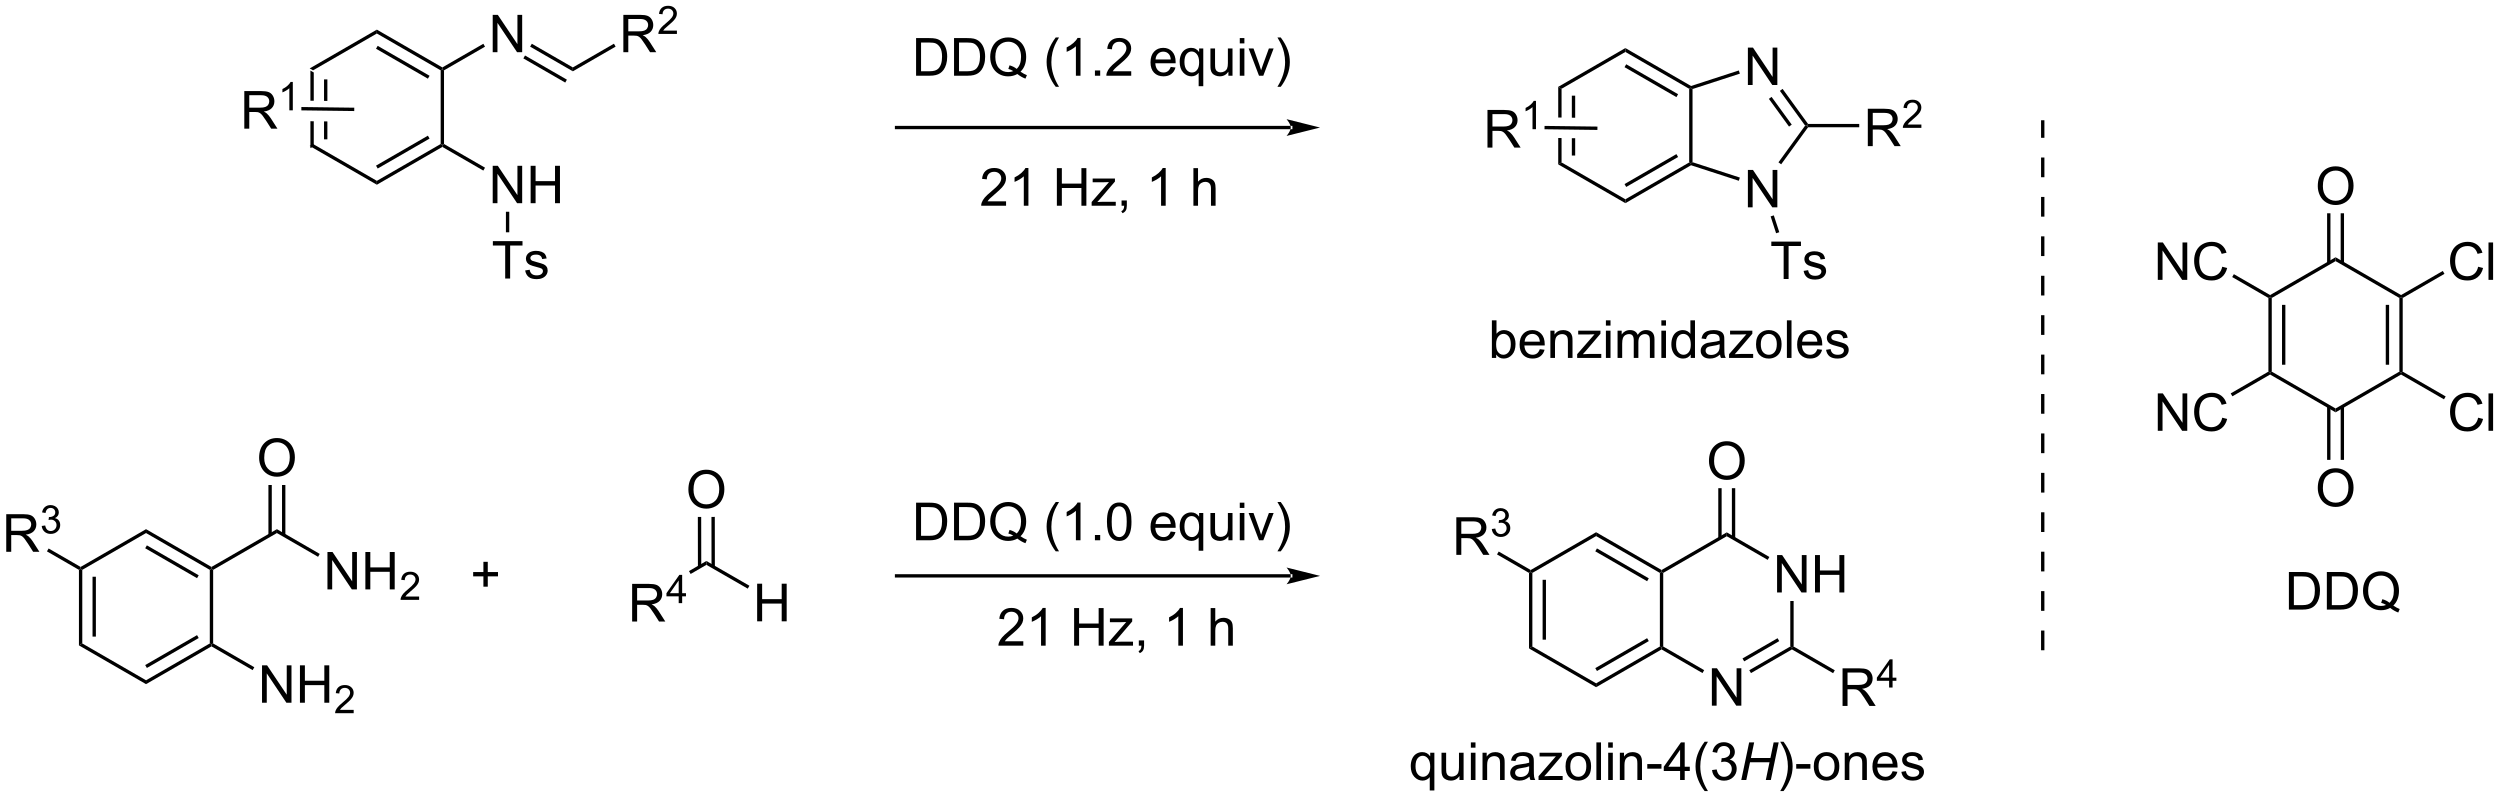 <?xml version="1.0" encoding="UTF-8"?>
<!DOCTYPE svg PUBLIC '-//W3C//DTD SVG 1.0//EN'
          'http://www.w3.org/TR/2001/REC-SVG-20010904/DTD/svg10.dtd'>
<svg stroke-dasharray="none" shape-rendering="auto" xmlns="http://www.w3.org/2000/svg" font-family="'Dialog'" text-rendering="auto" width="1024" fill-opacity="1" color-interpolation="auto" color-rendering="auto" preserveAspectRatio="xMidYMid meet" font-size="12px" viewBox="0 0 1024 327" fill="black" xmlns:xlink="http://www.w3.org/1999/xlink" stroke="black" image-rendering="auto" stroke-miterlimit="10" stroke-linecap="square" stroke-linejoin="miter" font-style="normal" stroke-width="1" height="327" stroke-dashoffset="0" font-weight="normal" stroke-opacity="1"
><!--Generated by the Batik Graphics2D SVG Generator--><defs id="genericDefs"
  /><g
  ><defs id="defs1"
    ><clipPath clipPathUnits="userSpaceOnUse" id="clipPath1"
      ><path d="M2.206 2.723 L393.557 2.723 L393.557 127.667 L2.206 127.667 L2.206 2.723 Z"
      /></clipPath
      ><clipPath clipPathUnits="userSpaceOnUse" id="clipPath2"
      ><path d="M136.047 588.226 L136.047 709.696 L516.517 709.696 L516.517 588.226 Z"
      /></clipPath
    ></defs
    ><g transform="scale(2.617,2.617) translate(-2.206,-2.723) matrix(1.029,0,0,1.029,-137.732,-602.327)"
    ><path d="M183.208 598.729 L183.208 603.317 L183.208 603.317 L183.719 603.324 L183.719 603.324 L183.719 599.023 L183.208 598.729 ZM185.28 600.072 L185.28 603.344 L185.28 603.344 L185.79 603.351 L185.79 603.351 L185.79 600.072 ZM185.28 606.462 L185.28 609.188 L185.79 609.188 L185.79 606.469 L185.79 606.469 L185.28 606.462 ZM183.208 606.436 L183.208 610.532 L183.719 610.237 L183.719 606.442 L183.719 606.442 L183.208 606.436 Z" stroke="none" clip-path="url(#clipPath2)"
    /></g
    ><g transform="matrix(2.691,0,0,2.691,-366.159,-1583.159)"
    ><path d="M183.208 610.532 L183.719 610.237 L193.43 615.844 L193.43 616.433 Z" stroke="none" clip-path="url(#clipPath2)"
    /></g
    ><g transform="matrix(2.691,0,0,2.691,-366.159,-1583.159)"
    ><path d="M193.43 616.433 L193.43 615.844 L203.142 610.237 L203.397 610.384 L203.397 610.679 ZM193.558 613.968 L201.453 609.409 L201.198 608.967 L193.303 613.526 Z" stroke="none" clip-path="url(#clipPath2)"
    /></g
    ><g transform="matrix(2.691,0,0,2.691,-366.159,-1583.159)"
    ><path d="M203.652 610.237 L203.397 610.384 L203.142 610.237 L203.142 599.023 L203.397 598.876 L203.652 599.023 Z" stroke="none" clip-path="url(#clipPath2)"
    /></g
    ><g transform="matrix(2.691,0,0,2.691,-366.159,-1583.159)"
    ><path d="M203.397 598.581 L203.397 598.876 L203.142 599.023 L193.43 593.416 L193.43 592.827 ZM201.453 599.851 L193.558 595.293 L193.303 595.734 L201.198 600.293 Z" stroke="none" clip-path="url(#clipPath2)"
    /></g
    ><g transform="matrix(2.691,0,0,2.691,-366.159,-1583.159)"
    ><path d="M193.43 592.827 L193.43 593.416 L183.719 599.023 L183.208 598.729 Z" stroke="none" clip-path="url(#clipPath2)"
    /></g
    ><g transform="matrix(2.691,0,0,2.691,-366.159,-1583.159)"
    ><path d="M211.064 596.266 L211.064 590.576 L211.838 590.576 L214.827 595.042 L214.827 590.576 L215.549 590.576 L215.549 596.266 L214.775 596.266 L211.786 591.795 L211.786 596.266 L211.064 596.266 Z" stroke="none" clip-path="url(#clipPath2)"
    /></g
    ><g transform="matrix(2.691,0,0,2.691,-366.159,-1583.159)"
    ><path d="M203.652 599.023 L203.397 598.876 L203.397 598.581 L209.637 594.979 L209.892 595.421 Z" stroke="none" clip-path="url(#clipPath2)"
    /></g
    ><g transform="matrix(2.691,0,0,2.691,-366.159,-1583.159)"
    ><path d="M216.76 595.417 L217.015 594.975 L223.262 598.581 L223.262 599.17 ZM215.728 597.205 L222.102 600.885 L222.357 600.443 L215.983 596.763 Z" stroke="none" clip-path="url(#clipPath2)"
    /></g
    ><g transform="matrix(2.691,0,0,2.691,-366.159,-1583.159)"
    ><path d="M230.949 596.266 L230.949 590.576 L233.473 590.576 Q234.233 590.576 234.629 590.728 Q235.025 590.881 235.261 591.269 Q235.499 591.657 235.499 592.128 Q235.499 592.734 235.106 593.151 Q234.715 593.565 233.894 593.676 Q234.195 593.821 234.35 593.961 Q234.679 594.263 234.974 594.716 L235.965 596.266 L235.018 596.266 L234.264 595.081 Q233.933 594.569 233.718 594.297 Q233.506 594.025 233.338 593.917 Q233.17 593.808 232.994 593.766 Q232.867 593.738 232.575 593.738 L231.702 593.738 L231.702 596.266 L230.949 596.266 ZM231.702 593.086 L233.32 593.086 Q233.838 593.086 234.127 592.98 Q234.42 592.874 234.57 592.638 Q234.722 592.403 234.722 592.128 Q234.722 591.725 234.428 591.466 Q234.135 591.205 233.504 591.205 L231.702 591.205 L231.702 593.086 Z" stroke="none" clip-path="url(#clipPath2)"
    /></g
    ><g transform="matrix(2.691,0,0,2.691,-366.159,-1583.159)"
    ><path d="M239.103 592.979 L239.103 593.484 L236.281 593.484 Q236.275 593.294 236.343 593.119 Q236.45 592.832 236.687 592.552 Q236.925 592.273 237.374 591.906 Q238.069 591.335 238.313 591.001 Q238.558 590.668 238.558 590.371 Q238.558 590.06 238.334 589.847 Q238.113 589.631 237.754 589.631 Q237.376 589.631 237.149 589.858 Q236.921 590.085 236.919 590.487 L236.38 590.433 Q236.436 589.829 236.797 589.515 Q237.158 589.198 237.766 589.198 Q238.381 589.198 238.738 589.54 Q239.097 589.88 239.097 590.382 Q239.097 590.639 238.992 590.887 Q238.888 591.133 238.643 591.407 Q238.4 591.681 237.836 592.158 Q237.364 592.554 237.23 592.696 Q237.096 592.838 237.009 592.979 L239.103 592.979 Z" stroke="none" clip-path="url(#clipPath2)"
    /></g
    ><g transform="matrix(2.691,0,0,2.691,-366.159,-1583.159)"
    ><path d="M223.262 599.17 L223.262 598.581 L229.517 594.97 L229.772 595.412 Z" stroke="none" clip-path="url(#clipPath2)"
    /></g
    ><g transform="matrix(2.691,0,0,2.691,-366.159,-1583.159)"
    ><path d="M211.064 619.244 L211.064 613.553 L211.838 613.553 L214.827 618.02 L214.827 613.553 L215.549 613.553 L215.549 619.244 L214.775 619.244 L211.786 614.772 L211.786 619.244 L211.064 619.244 ZM216.837 619.244 L216.837 613.553 L217.59 613.553 L217.59 615.89 L220.548 615.89 L220.548 613.553 L221.301 613.553 L221.301 619.244 L220.548 619.244 L220.548 616.56 L217.59 616.56 L217.59 619.244 L216.837 619.244 Z" stroke="none" clip-path="url(#clipPath2)"
    /></g
    ><g transform="matrix(2.691,0,0,2.691,-366.159,-1583.159)"
    ><path d="M203.397 610.679 L203.397 610.384 L203.652 610.237 L209.892 613.839 L209.637 614.281 Z" stroke="none" clip-path="url(#clipPath2)"
    /></g
    ><g transform="matrix(2.691,0,0,2.691,-366.159,-1583.159)"
    ><path d="M212.964 630.712 L212.964 625.692 L211.088 625.692 L211.088 625.022 L215.598 625.022 L215.598 625.692 L213.717 625.692 L213.717 630.712 L212.964 630.712 ZM216.003 629.481 L216.694 629.372 Q216.751 629.788 217.018 630.011 Q217.284 630.231 217.76 630.231 Q218.242 630.231 218.475 630.034 Q218.708 629.838 218.708 629.574 Q218.708 629.338 218.503 629.201 Q218.358 629.108 217.789 628.966 Q217.02 628.771 216.723 628.629 Q216.425 628.487 216.272 628.238 Q216.12 627.987 216.12 627.685 Q216.12 627.408 216.244 627.175 Q216.371 626.939 216.588 626.784 Q216.751 626.662 217.033 626.58 Q217.315 626.497 217.636 626.497 Q218.123 626.497 218.488 626.636 Q218.855 626.776 219.029 627.014 Q219.204 627.252 219.272 627.654 L218.589 627.747 Q218.542 627.428 218.317 627.25 Q218.094 627.071 217.688 627.071 Q217.207 627.071 217 627.232 Q216.795 627.389 216.795 627.602 Q216.795 627.739 216.881 627.848 Q216.966 627.959 217.147 628.034 Q217.253 628.073 217.766 628.212 Q218.506 628.409 218.798 628.536 Q219.093 628.663 219.259 628.903 Q219.427 629.144 219.427 629.501 Q219.427 629.851 219.222 630.159 Q219.018 630.467 218.632 630.637 Q218.25 630.806 217.766 630.806 Q216.961 630.806 216.539 630.472 Q216.12 630.138 216.003 629.481 Z" stroke="none" clip-path="url(#clipPath2)"
    /></g
    ><g transform="matrix(2.691,0,0,2.691,-366.159,-1583.159)"
    ><path d="M213.074 620.548 L213.584 620.548 L213.584 623.674 L213.074 623.674 Z" stroke="none" clip-path="url(#clipPath2)"
    /></g
    ><g transform="matrix(2.691,0,0,2.691,-366.159,-1583.159)"
    ><path d="M173.254 607.905 L173.254 602.178 L175.793 602.178 Q176.558 602.178 176.957 602.332 Q177.355 602.486 177.592 602.876 Q177.832 603.267 177.832 603.741 Q177.832 604.35 177.436 604.769 Q177.043 605.186 176.217 605.298 Q176.519 605.444 176.675 605.585 Q177.006 605.889 177.303 606.345 L178.3 607.905 L177.347 607.905 L176.589 606.712 Q176.256 606.197 176.04 605.923 Q175.826 605.65 175.657 605.54 Q175.488 605.431 175.311 605.389 Q175.183 605.361 174.889 605.361 L174.011 605.361 L174.011 607.905 L173.254 607.905 ZM174.011 604.704 L175.639 604.704 Q176.16 604.704 176.451 604.597 Q176.746 604.491 176.897 604.254 Q177.05 604.017 177.05 603.741 Q177.05 603.335 176.754 603.074 Q176.459 602.811 175.824 602.811 L174.011 602.811 L174.011 604.704 Z" stroke="none" clip-path="url(#clipPath2)"
    /></g
    ><g transform="matrix(2.691,0,0,2.691,-366.159,-1583.159)"
    ><path d="M180.637 605.105 L180.11 605.105 L180.11 601.744 Q179.918 601.925 179.61 602.107 Q179.301 602.288 179.055 602.38 L179.055 601.87 Q179.496 601.662 179.826 601.367 Q180.158 601.07 180.297 600.792 L180.637 600.792 L180.637 605.105 Z" stroke="none" clip-path="url(#clipPath2)"
    /></g
    ><g transform="matrix(2.691,0,0,2.691,-366.159,-1583.159)"
    ><path d="M189.993 604.709 L189.986 605.219 L181.936 605.115 L181.942 604.605 Z" stroke="none" clip-path="url(#clipPath2)"
    /></g
    ><g transform="matrix(2.691,0,0,2.691,-366.159,-1583.159)"
    ><path d="M332.532 607.986 L332.532 607.986 L272.534 607.986 L272.279 607.986 L272.279 607.476 L272.534 607.476 L332.532 607.476 L332.787 607.476 L332.787 607.986 ZM336.997 607.731 L331.894 606.455 C331.894 606.455 332.532 607.173 332.532 607.731 C332.532 608.289 331.894 609.006 331.894 609.006 Z" stroke="none" clip-path="url(#clipPath2)"
    /></g
    ><g transform="matrix(2.691,0,0,2.691,-366.159,-1583.159)"
    ><path d="M275.506 599.841 L275.506 594.114 L277.48 594.114 Q278.146 594.114 278.498 594.195 Q278.99 594.31 279.339 594.606 Q279.792 594.989 280.016 595.586 Q280.24 596.179 280.24 596.945 Q280.24 597.599 280.086 598.104 Q279.935 598.606 279.696 598.937 Q279.459 599.265 279.175 599.455 Q278.894 599.646 278.493 599.745 Q278.091 599.841 277.573 599.841 L275.506 599.841 ZM276.263 599.164 L277.487 599.164 Q278.053 599.164 278.375 599.06 Q278.698 598.953 278.888 598.763 Q279.159 598.492 279.308 598.039 Q279.459 597.583 279.459 596.935 Q279.459 596.036 279.164 595.554 Q278.87 595.07 278.448 594.906 Q278.144 594.789 277.466 594.789 L276.263 594.789 L276.263 599.164 ZM281.283 599.841 L281.283 594.114 L283.257 594.114 Q283.924 594.114 284.275 594.195 Q284.767 594.31 285.116 594.606 Q285.569 594.989 285.793 595.586 Q286.017 596.179 286.017 596.945 Q286.017 597.599 285.864 598.104 Q285.713 598.606 285.473 598.937 Q285.236 599.265 284.952 599.455 Q284.671 599.646 284.27 599.745 Q283.869 599.841 283.351 599.841 L281.283 599.841 ZM282.041 599.164 L283.265 599.164 Q283.83 599.164 284.153 599.06 Q284.476 598.953 284.666 598.763 Q284.937 598.492 285.085 598.039 Q285.236 597.583 285.236 596.935 Q285.236 596.036 284.942 595.554 Q284.647 595.07 284.226 594.906 Q283.921 594.789 283.244 594.789 L282.041 594.789 L282.041 599.164 ZM291.401 599.226 Q291.928 599.591 292.373 599.758 L292.151 600.286 Q291.534 600.065 290.92 599.583 Q290.284 599.94 289.513 599.94 Q288.737 599.94 288.105 599.565 Q287.472 599.187 287.128 598.508 Q286.787 597.828 286.787 596.976 Q286.787 596.13 287.131 595.435 Q287.474 594.739 288.11 594.377 Q288.745 594.013 289.529 594.013 Q290.323 594.013 290.959 594.39 Q291.597 594.765 291.93 595.445 Q292.263 596.122 292.263 596.974 Q292.263 597.679 292.047 598.245 Q291.834 598.81 291.401 599.226 ZM289.732 598.258 Q290.388 598.442 290.815 598.804 Q291.482 598.195 291.482 596.974 Q291.482 596.278 291.245 595.76 Q291.011 595.239 290.555 594.953 Q290.099 594.664 289.534 594.664 Q288.685 594.664 288.125 595.245 Q287.568 595.825 287.568 596.976 Q287.568 598.093 288.12 598.692 Q288.675 599.289 289.534 599.289 Q289.94 599.289 290.3 599.138 Q289.943 598.906 289.55 598.81 L289.732 598.258 ZM296.761 601.526 Q296.178 600.791 295.774 599.807 Q295.373 598.82 295.373 597.765 Q295.373 596.836 295.675 595.984 Q296.026 594.997 296.761 594.015 L297.263 594.015 Q296.792 594.828 296.638 595.177 Q296.401 595.716 296.263 596.302 Q296.097 597.031 296.097 597.771 Q296.097 599.648 297.263 601.526 L296.761 601.526 ZM300.534 599.841 L299.831 599.841 L299.831 595.359 Q299.576 595.601 299.164 595.843 Q298.753 596.086 298.425 596.208 L298.425 595.528 Q299.013 595.25 299.454 594.856 Q299.896 594.461 300.081 594.091 L300.534 594.091 L300.534 599.841 ZM302.728 599.841 L302.728 599.039 L303.53 599.039 L303.53 599.841 L302.728 599.841 ZM308.253 599.164 L308.253 599.841 L304.466 599.841 Q304.459 599.586 304.55 599.351 Q304.693 598.966 305.011 598.591 Q305.331 598.216 305.933 597.724 Q306.865 596.958 307.193 596.51 Q307.521 596.062 307.521 595.664 Q307.521 595.247 307.222 594.961 Q306.925 594.672 306.443 594.672 Q305.935 594.672 305.631 594.976 Q305.326 595.281 305.323 595.82 L304.599 595.747 Q304.675 594.937 305.159 594.515 Q305.644 594.091 306.459 594.091 Q307.284 594.091 307.763 594.549 Q308.245 595.005 308.245 595.679 Q308.245 596.023 308.105 596.356 Q307.964 596.687 307.636 597.054 Q307.31 597.422 306.553 598.062 Q305.92 598.593 305.74 598.784 Q305.56 598.974 305.443 599.164 L308.253 599.164 ZM314.263 598.505 L314.99 598.593 Q314.818 599.231 314.352 599.583 Q313.888 599.935 313.167 599.935 Q312.256 599.935 311.722 599.375 Q311.19 598.812 311.19 597.802 Q311.19 596.755 311.73 596.177 Q312.269 595.599 313.128 595.599 Q313.959 595.599 314.485 596.166 Q315.013 596.731 315.013 597.758 Q315.013 597.82 315.011 597.945 L311.917 597.945 Q311.956 598.63 312.303 598.995 Q312.651 599.356 313.17 599.356 Q313.558 599.356 313.831 599.153 Q314.105 598.95 314.263 598.505 ZM311.956 597.367 L314.271 597.367 Q314.224 596.843 314.006 596.583 Q313.67 596.177 313.136 596.177 Q312.651 596.177 312.321 596.502 Q311.99 596.825 311.956 597.367 ZM318.517 601.432 L318.517 599.398 Q318.353 599.63 318.059 599.784 Q317.765 599.935 317.431 599.935 Q316.694 599.935 316.161 599.346 Q315.627 598.755 315.627 597.726 Q315.627 597.101 315.843 596.606 Q316.062 596.109 316.473 595.854 Q316.885 595.599 317.377 595.599 Q318.147 595.599 318.588 596.247 L318.588 595.692 L319.22 595.692 L319.22 601.432 L318.517 601.432 ZM316.351 597.755 Q316.351 598.554 316.687 598.955 Q317.022 599.356 317.491 599.356 Q317.939 599.356 318.262 598.976 Q318.588 598.593 318.588 597.817 Q318.588 596.989 318.247 596.573 Q317.905 596.153 317.444 596.153 Q316.986 596.153 316.668 596.541 Q316.351 596.929 316.351 597.755 ZM323.042 599.841 L323.042 599.231 Q322.558 599.935 321.724 599.935 Q321.357 599.935 321.039 599.794 Q320.722 599.653 320.565 599.44 Q320.412 599.226 320.349 598.919 Q320.308 598.711 320.308 598.263 L320.308 595.692 L321.011 595.692 L321.011 597.992 Q321.011 598.544 321.053 598.734 Q321.12 599.013 321.334 599.172 Q321.55 599.328 321.865 599.328 Q322.183 599.328 322.459 599.166 Q322.737 599.005 322.852 598.726 Q322.966 598.445 322.966 597.914 L322.966 595.692 L323.67 595.692 L323.67 599.841 L323.042 599.841 ZM324.775 594.922 L324.775 594.114 L325.478 594.114 L325.478 594.922 L324.775 594.922 ZM324.775 599.841 L324.775 595.692 L325.478 595.692 L325.478 599.841 L324.775 599.841 ZM327.701 599.841 L326.123 595.692 L326.865 595.692 L327.756 598.177 Q327.901 598.578 328.021 599.013 Q328.115 598.685 328.284 598.224 L329.206 595.692 L329.928 595.692 L328.357 599.841 L327.701 599.841 ZM331.011 601.526 L330.506 601.526 Q331.675 599.648 331.675 597.771 Q331.675 597.036 331.506 596.312 Q331.373 595.726 331.136 595.187 Q330.982 594.836 330.506 594.015 L331.011 594.015 Q331.745 594.997 332.097 595.984 Q332.396 596.836 332.396 597.765 Q332.396 598.82 331.993 599.807 Q331.589 600.791 331.011 601.526 Z" stroke="none" clip-path="url(#clipPath2)"
    /></g
    ><g transform="matrix(2.691,0,0,2.691,-366.159,-1583.159)"
    ><path d="M289.202 618.957 L289.202 619.635 L285.416 619.635 Q285.408 619.379 285.499 619.145 Q285.642 618.76 285.96 618.385 Q286.28 618.01 286.882 617.517 Q287.814 616.752 288.142 616.304 Q288.47 615.856 288.47 615.457 Q288.47 615.041 288.171 614.754 Q287.874 614.465 287.392 614.465 Q286.884 614.465 286.58 614.77 Q286.275 615.075 286.272 615.614 L285.548 615.541 Q285.624 614.731 286.108 614.309 Q286.593 613.885 287.408 613.885 Q288.233 613.885 288.713 614.343 Q289.194 614.799 289.194 615.473 Q289.194 615.817 289.054 616.15 Q288.913 616.481 288.585 616.848 Q288.259 617.215 287.502 617.856 Q286.869 618.387 286.689 618.577 Q286.509 618.767 286.392 618.957 L289.202 618.957 ZM292.604 619.635 L291.901 619.635 L291.901 615.153 Q291.646 615.395 291.235 615.637 Q290.823 615.879 290.495 616.002 L290.495 615.322 Q291.084 615.043 291.524 614.65 Q291.966 614.254 292.151 613.885 L292.604 613.885 L292.604 619.635 ZM296.935 619.635 L296.935 613.908 L297.693 613.908 L297.693 616.26 L300.67 616.26 L300.67 613.908 L301.427 613.908 L301.427 619.635 L300.67 619.635 L300.67 616.934 L297.693 616.934 L297.693 619.635 L296.935 619.635 ZM302.228 619.635 L302.228 619.064 L304.869 616.033 Q304.421 616.056 304.077 616.056 L302.384 616.056 L302.384 615.486 L305.775 615.486 L305.775 615.95 L303.53 618.582 L303.095 619.064 Q303.569 619.028 303.983 619.028 L305.9 619.028 L305.9 619.635 L302.228 619.635 ZM306.783 619.635 L306.783 618.832 L307.585 618.832 L307.585 619.635 Q307.585 620.077 307.429 620.348 Q307.272 620.619 306.931 620.767 L306.736 620.468 Q306.96 620.369 307.064 620.179 Q307.171 619.991 307.181 619.635 L306.783 619.635 ZM313.499 619.635 L312.796 619.635 L312.796 615.153 Q312.541 615.395 312.129 615.637 Q311.718 615.879 311.39 616.002 L311.39 615.322 Q311.978 615.043 312.418 614.65 Q312.861 614.254 313.046 613.885 L313.499 613.885 L313.499 619.635 ZM317.718 619.635 L317.718 613.908 L318.421 613.908 L318.421 615.963 Q318.913 615.392 319.663 615.392 Q320.124 615.392 320.463 615.575 Q320.804 615.754 320.95 616.075 Q321.095 616.395 321.095 617.004 L321.095 619.635 L320.392 619.635 L320.392 617.004 Q320.392 616.478 320.163 616.239 Q319.937 615.996 319.517 615.996 Q319.205 615.996 318.929 616.161 Q318.655 616.322 318.538 616.601 Q318.421 616.877 318.421 617.364 L318.421 619.635 L317.718 619.635 Z" stroke="none" clip-path="url(#clipPath2)"
    /></g
    ><g transform="matrix(2.691,0,0,2.691,-366.159,-1583.159)"
    ><path d="M373.246 601.535 L373.246 606.203 L373.246 606.203 L373.756 606.21 L373.756 606.21 L373.756 601.83 L373.246 601.535 ZM375.318 602.878 L375.318 606.23 L375.318 606.23 L375.828 606.236 L375.828 606.236 L375.828 602.878 ZM375.318 609.348 L375.318 611.995 L375.828 611.995 L375.828 609.355 L375.828 609.355 L375.318 609.348 ZM373.246 609.321 L373.246 613.338 L373.756 613.044 L373.756 609.328 L373.756 609.328 L373.246 609.321 Z" stroke="none" clip-path="url(#clipPath2)"
    /></g
    ><g transform="matrix(2.691,0,0,2.691,-366.159,-1583.159)"
    ><path d="M373.246 613.338 L373.756 613.044 L383.468 618.651 L383.468 619.24 Z" stroke="none" clip-path="url(#clipPath2)"
    /></g
    ><g transform="matrix(2.691,0,0,2.691,-366.159,-1583.159)"
    ><path d="M383.468 619.24 L383.468 618.651 L393.18 613.044 L393.435 613.191 L393.464 613.469 ZM383.596 616.774 L391.491 612.216 L391.236 611.774 L383.34 616.332 Z" stroke="none" clip-path="url(#clipPath2)"
    /></g
    ><g transform="matrix(2.691,0,0,2.691,-366.159,-1583.159)"
    ><path d="M393.69 613.006 L393.435 613.191 L393.18 613.044 L393.18 601.83 L393.435 601.682 L393.69 601.868 Z" stroke="none" clip-path="url(#clipPath2)"
    /></g
    ><g transform="matrix(2.691,0,0,2.691,-366.159,-1583.159)"
    ><path d="M393.464 601.405 L393.435 601.682 L393.18 601.83 L383.468 596.223 L383.468 595.633 ZM391.491 602.657 L383.596 598.099 L383.34 598.541 L391.236 603.099 Z" stroke="none" clip-path="url(#clipPath2)"
    /></g
    ><g transform="matrix(2.691,0,0,2.691,-366.159,-1583.159)"
    ><path d="M383.468 595.633 L383.468 596.223 L373.756 601.83 L373.246 601.535 Z" stroke="none" clip-path="url(#clipPath2)"
    /></g
    ><g transform="matrix(2.691,0,0,2.691,-366.159,-1583.159)"
    ><path d="M402.115 619.872 L402.115 614.182 L402.889 614.182 L405.878 618.648 L405.878 614.182 L406.6 614.182 L406.6 619.872 L405.826 619.872 L402.837 615.4 L402.837 619.872 L402.115 619.872 Z" stroke="none" clip-path="url(#clipPath2)"
    /></g
    ><g transform="matrix(2.691,0,0,2.691,-366.159,-1583.159)"
    ><path d="M402.115 601.251 L402.115 595.56 L402.889 595.56 L405.878 600.027 L405.878 595.56 L406.6 595.56 L406.6 601.251 L405.826 601.251 L402.837 596.779 L402.837 601.251 L402.115 601.251 Z" stroke="none" clip-path="url(#clipPath2)"
    /></g
    ><g transform="matrix(2.691,0,0,2.691,-366.159,-1583.159)"
    ><path d="M393.464 613.469 L393.435 613.191 L393.69 613.006 L400.894 615.346 L400.736 615.832 Z" stroke="none" clip-path="url(#clipPath2)"
    /></g
    ><g transform="matrix(2.691,0,0,2.691,-366.159,-1583.159)"
    ><path d="M407.182 613.325 L406.769 613.025 L410.829 607.437 L411.145 607.437 L411.275 607.692 Z" stroke="none" clip-path="url(#clipPath2)"
    /></g
    ><g transform="matrix(2.691,0,0,2.691,-366.159,-1583.159)"
    ><path d="M411.275 607.182 L411.145 607.437 L410.829 607.437 L406.986 602.147 L407.399 601.847 ZM408.791 607.287 L405.723 603.065 L405.31 603.365 L408.378 607.587 Z" stroke="none" clip-path="url(#clipPath2)"
    /></g
    ><g transform="matrix(2.691,0,0,2.691,-366.159,-1583.159)"
    ><path d="M400.736 599.042 L400.894 599.527 L393.69 601.868 L393.435 601.682 L393.464 601.405 Z" stroke="none" clip-path="url(#clipPath2)"
    /></g
    ><g transform="matrix(2.691,0,0,2.691,-366.159,-1583.159)"
    ><path d="M420.369 610.562 L420.369 604.871 L422.892 604.871 Q423.653 604.871 424.049 605.024 Q424.445 605.176 424.68 605.564 Q424.919 605.953 424.919 606.423 Q424.919 607.029 424.525 607.446 Q424.135 607.86 423.314 607.971 Q423.614 608.116 423.77 608.256 Q424.098 608.558 424.393 609.011 L425.384 610.562 L424.437 610.562 L423.684 609.376 Q423.353 608.864 423.138 608.592 Q422.926 608.321 422.758 608.212 Q422.589 608.103 422.413 608.062 Q422.287 608.033 421.994 608.033 L421.122 608.033 L421.122 610.562 L420.369 610.562 ZM421.122 607.381 L422.74 607.381 Q423.257 607.381 423.547 607.275 Q423.839 607.169 423.99 606.933 Q424.142 606.698 424.142 606.423 Q424.142 606.02 423.847 605.761 Q423.555 605.5 422.923 605.5 L421.122 605.5 L421.122 607.381 Z" stroke="none" clip-path="url(#clipPath2)"
    /></g
    ><g transform="matrix(2.691,0,0,2.691,-366.159,-1583.159)"
    ><path d="M428.523 607.274 L428.523 607.779 L425.701 607.779 Q425.695 607.589 425.763 607.414 Q425.87 607.127 426.106 606.847 Q426.345 606.568 426.793 606.201 Q427.488 605.631 427.733 605.297 Q427.977 604.963 427.977 604.666 Q427.977 604.355 427.754 604.142 Q427.533 603.927 427.174 603.927 Q426.795 603.927 426.568 604.154 Q426.341 604.381 426.339 604.782 L425.8 604.728 Q425.856 604.125 426.217 603.81 Q426.578 603.494 427.185 603.494 Q427.801 603.494 428.158 603.835 Q428.517 604.175 428.517 604.678 Q428.517 604.934 428.412 605.182 Q428.307 605.429 428.063 605.702 Q427.82 605.976 427.255 606.454 Q426.784 606.85 426.65 606.991 Q426.516 607.133 426.428 607.274 L428.523 607.274 Z" stroke="none" clip-path="url(#clipPath2)"
    /></g
    ><g transform="matrix(2.691,0,0,2.691,-366.159,-1583.159)"
    ><path d="M411.275 607.692 L411.145 607.437 L411.275 607.182 L419.064 607.182 L419.064 607.692 Z" stroke="none" clip-path="url(#clipPath2)"
    /></g
    ><g transform="matrix(2.691,0,0,2.691,-366.159,-1583.159)"
    ><path d="M407.559 630.78 L407.559 625.759 L405.682 625.759 L405.682 625.089 L410.193 625.089 L410.193 625.759 L408.312 625.759 L408.312 630.78 L407.559 630.78 ZM410.598 629.548 L411.289 629.439 Q411.346 629.856 411.613 630.078 Q411.879 630.298 412.355 630.298 Q412.837 630.298 413.07 630.102 Q413.302 629.905 413.302 629.641 Q413.302 629.406 413.098 629.268 Q412.953 629.175 412.384 629.033 Q411.615 628.839 411.317 628.697 Q411.02 628.554 410.867 628.306 Q410.714 628.055 410.714 627.752 Q410.714 627.475 410.839 627.242 Q410.966 627.007 411.183 626.851 Q411.346 626.73 411.628 626.647 Q411.91 626.564 412.231 626.564 Q412.717 626.564 413.082 626.704 Q413.45 626.844 413.623 627.082 Q413.799 627.32 413.866 627.721 L413.183 627.814 Q413.137 627.496 412.912 627.317 Q412.689 627.139 412.283 627.139 Q411.801 627.139 411.594 627.299 Q411.39 627.457 411.39 627.669 Q411.39 627.806 411.475 627.915 Q411.561 628.026 411.742 628.101 Q411.848 628.14 412.36 628.28 Q413.101 628.476 413.393 628.603 Q413.688 628.73 413.854 628.971 Q414.022 629.212 414.022 629.569 Q414.022 629.918 413.817 630.226 Q413.613 630.534 413.227 630.705 Q412.844 630.873 412.36 630.873 Q411.555 630.873 411.134 630.539 Q410.714 630.205 410.598 629.548 Z" stroke="none" clip-path="url(#clipPath2)"
    /></g
    ><g transform="matrix(2.691,0,0,2.691,-366.159,-1583.159)"
    ><path d="M405.577 621.255 L406.062 621.097 L406.895 623.663 L406.41 623.82 Z" stroke="none" clip-path="url(#clipPath2)"
    /></g
    ><g transform="matrix(2.691,0,0,2.691,-366.159,-1583.159)"
    ><path d="M362.478 610.78 L362.478 605.053 L365.017 605.053 Q365.782 605.053 366.181 605.207 Q366.579 605.361 366.816 605.751 Q367.056 606.142 367.056 606.616 Q367.056 607.225 366.66 607.645 Q366.267 608.061 365.441 608.173 Q365.743 608.319 365.899 608.46 Q366.23 608.764 366.527 609.22 L367.524 610.78 L366.571 610.78 L365.814 609.587 Q365.48 609.072 365.264 608.798 Q365.05 608.525 364.881 608.415 Q364.712 608.306 364.535 608.264 Q364.407 608.236 364.113 608.236 L363.235 608.236 L363.235 610.78 L362.478 610.78 ZM363.235 607.58 L364.863 607.58 Q365.384 607.58 365.675 607.473 Q365.97 607.366 366.121 607.129 Q366.274 606.892 366.274 606.616 Q366.274 606.21 365.978 605.949 Q365.683 605.686 365.048 605.686 L363.235 605.686 L363.235 607.58 Z" stroke="none" clip-path="url(#clipPath2)"
    /></g
    ><g transform="matrix(2.691,0,0,2.691,-366.159,-1583.159)"
    ><path d="M369.861 607.98 L369.334 607.98 L369.334 604.619 Q369.142 604.8 368.834 604.982 Q368.525 605.164 368.279 605.255 L368.279 604.746 Q368.721 604.537 369.051 604.242 Q369.383 603.945 369.521 603.668 L369.861 603.668 L369.861 607.98 Z" stroke="none" clip-path="url(#clipPath2)"
    /></g
    ><g transform="matrix(2.691,0,0,2.691,-366.159,-1583.159)"
    ><path d="M379.217 607.584 L379.21 608.094 L371.16 607.99 L371.166 607.48 Z" stroke="none" clip-path="url(#clipPath2)"
    /></g
    ><g transform="matrix(2.691,0,0,2.691,-366.159,-1583.159)"
    ><path d="M481.344 633.67 L481.6 633.523 L481.855 633.67 L481.855 644.884 L481.6 645.031 L481.344 644.884 ZM483.416 634.718 L483.416 643.835 L483.926 643.835 L483.926 634.718 Z" stroke="none" clip-path="url(#clipPath2)"
    /></g
    ><g transform="matrix(2.691,0,0,2.691,-366.159,-1583.159)"
    ><path d="M481.6 645.326 L481.6 645.031 L481.855 644.884 L491.567 650.491 L491.567 651.08 Z" stroke="none" clip-path="url(#clipPath2)"
    /></g
    ><g transform="matrix(2.691,0,0,2.691,-366.159,-1583.159)"
    ><path d="M491.567 651.08 L491.567 650.491 L501.278 644.884 L501.533 645.031 L501.533 645.326 Z" stroke="none" clip-path="url(#clipPath2)"
    /></g
    ><g transform="matrix(2.691,0,0,2.691,-366.159,-1583.159)"
    ><path d="M501.788 644.884 L501.533 645.031 L501.278 644.884 L501.278 633.67 L501.533 633.523 L501.788 633.67 ZM499.717 643.835 L499.717 634.718 L499.207 634.718 L499.207 643.835 Z" stroke="none" clip-path="url(#clipPath2)"
    /></g
    ><g transform="matrix(2.691,0,0,2.691,-366.159,-1583.159)"
    ><path d="M501.533 633.228 L501.533 633.523 L501.278 633.67 L491.567 628.063 L491.567 627.473 Z" stroke="none" clip-path="url(#clipPath2)"
    /></g
    ><g transform="matrix(2.691,0,0,2.691,-366.159,-1583.159)"
    ><path d="M491.567 627.473 L491.567 628.063 L481.855 633.67 L481.6 633.523 L481.6 633.228 Z" stroke="none" clip-path="url(#clipPath2)"
    /></g
    ><g transform="matrix(2.691,0,0,2.691,-366.159,-1583.159)"
    ><path d="M464.507 630.913 L464.507 625.222 L465.281 625.222 L468.27 629.689 L468.27 625.222 L468.992 625.222 L468.992 630.913 L468.218 630.913 L465.229 626.441 L465.229 630.913 L464.507 630.913 ZM474.316 628.918 L475.07 629.107 Q474.834 630.036 474.218 630.525 Q473.602 631.011 472.714 631.011 Q471.793 631.011 471.216 630.636 Q470.642 630.261 470.339 629.552 Q470.039 628.84 470.039 628.025 Q470.039 627.135 470.378 626.475 Q470.719 625.812 471.346 625.468 Q471.972 625.124 472.725 625.124 Q473.579 625.124 474.161 625.559 Q474.743 625.994 474.974 626.783 L474.231 626.956 Q474.034 626.335 473.656 626.053 Q473.281 625.768 472.709 625.768 Q472.055 625.768 471.612 626.084 Q471.172 626.397 470.993 626.928 Q470.815 627.458 470.815 628.02 Q470.815 628.747 471.027 629.288 Q471.239 629.829 471.685 630.098 Q472.132 630.364 472.652 630.364 Q473.284 630.364 473.721 630 Q474.161 629.635 474.316 628.918 Z" stroke="none" clip-path="url(#clipPath2)"
    /></g
    ><g transform="matrix(2.691,0,0,2.691,-366.159,-1583.159)"
    ><path d="M481.6 633.228 L481.6 633.523 L481.344 633.67 L475.833 630.488 L476.088 630.046 Z" stroke="none" clip-path="url(#clipPath2)"
    /></g
    ><g transform="matrix(2.691,0,0,2.691,-366.159,-1583.159)"
    ><path d="M464.507 653.89 L464.507 648.2 L465.281 648.2 L468.27 652.666 L468.27 648.2 L468.992 648.2 L468.992 653.89 L468.218 653.89 L465.229 649.418 L465.229 653.89 L464.507 653.89 ZM474.316 651.895 L475.07 652.084 Q474.834 653.013 474.218 653.502 Q473.602 653.989 472.714 653.989 Q471.793 653.989 471.216 653.614 Q470.642 653.238 470.339 652.529 Q470.039 651.817 470.039 651.002 Q470.039 650.112 470.378 649.452 Q470.719 648.79 471.346 648.445 Q471.972 648.101 472.725 648.101 Q473.579 648.101 474.161 648.536 Q474.743 648.971 474.974 649.76 L474.231 649.933 Q474.034 649.312 473.656 649.03 Q473.281 648.746 472.709 648.746 Q472.055 648.746 471.612 649.061 Q471.172 649.375 470.993 649.905 Q470.815 650.436 470.815 650.997 Q470.815 651.724 471.027 652.265 Q471.239 652.806 471.685 653.075 Q472.132 653.342 472.652 653.342 Q473.284 653.342 473.721 652.977 Q474.161 652.612 474.316 651.895 Z" stroke="none" clip-path="url(#clipPath2)"
    /></g
    ><g transform="matrix(2.691,0,0,2.691,-366.159,-1583.159)"
    ><path d="M481.344 644.884 L481.6 645.031 L481.6 645.326 L475.861 648.639 L475.605 648.197 Z" stroke="none" clip-path="url(#clipPath2)"
    /></g
    ><g transform="matrix(2.691,0,0,2.691,-366.159,-1583.159)"
    ><path d="M513.269 628.918 L514.022 629.107 Q513.786 630.036 513.17 630.525 Q512.554 631.011 511.667 631.011 Q510.745 631.011 510.168 630.636 Q509.594 630.261 509.291 629.552 Q508.991 628.84 508.991 628.025 Q508.991 627.135 509.33 626.475 Q509.671 625.812 510.298 625.468 Q510.924 625.124 511.677 625.124 Q512.531 625.124 513.113 625.559 Q513.696 625.994 513.926 626.783 L513.183 626.956 Q512.986 626.335 512.609 626.053 Q512.233 625.768 511.661 625.768 Q511.007 625.768 510.564 626.084 Q510.124 626.397 509.946 626.928 Q509.767 627.458 509.767 628.02 Q509.767 628.747 509.979 629.288 Q510.192 629.829 510.637 630.098 Q511.084 630.364 511.604 630.364 Q512.236 630.364 512.673 630 Q513.113 629.635 513.269 628.918 ZM514.846 630.913 L514.846 625.222 L515.545 625.222 L515.545 630.913 L514.846 630.913 Z" stroke="none" clip-path="url(#clipPath2)"
    /></g
    ><g transform="matrix(2.691,0,0,2.691,-366.159,-1583.159)"
    ><path d="M501.788 633.67 L501.533 633.523 L501.533 633.228 L507.889 629.558 L508.144 630 Z" stroke="none" clip-path="url(#clipPath2)"
    /></g
    ><g transform="matrix(2.691,0,0,2.691,-366.159,-1583.159)"
    ><path d="M513.269 651.895 L514.022 652.084 Q513.786 653.013 513.17 653.502 Q512.554 653.989 511.667 653.989 Q510.745 653.989 510.168 653.614 Q509.594 653.238 509.291 652.529 Q508.991 651.817 508.991 651.002 Q508.991 650.112 509.33 649.452 Q509.671 648.79 510.298 648.445 Q510.924 648.101 511.677 648.101 Q512.531 648.101 513.113 648.536 Q513.696 648.971 513.926 649.76 L513.183 649.933 Q512.986 649.312 512.609 649.03 Q512.233 648.746 511.661 648.746 Q511.007 648.746 510.564 649.061 Q510.124 649.375 509.946 649.905 Q509.767 650.436 509.767 650.997 Q509.767 651.724 509.979 652.265 Q510.192 652.806 510.637 653.075 Q511.084 653.342 511.604 653.342 Q512.236 653.342 512.673 652.977 Q513.113 652.612 513.269 651.895 ZM514.846 653.89 L514.846 648.2 L515.545 648.2 L515.545 653.89 L514.846 653.89 Z" stroke="none" clip-path="url(#clipPath2)"
    /></g
    ><g transform="matrix(2.691,0,0,2.691,-366.159,-1583.159)"
    ><path d="M501.533 645.326 L501.533 645.031 L501.788 644.884 L508.325 648.658 L508.07 649.1 Z" stroke="none" clip-path="url(#clipPath2)"
    /></g
    ><g transform="matrix(2.691,0,0,2.691,-366.159,-1583.159)"
    ><path d="M488.86 616.653 Q488.86 615.235 489.621 614.435 Q490.382 613.633 491.585 613.633 Q492.372 613.633 493.003 614.01 Q493.637 614.386 493.969 615.059 Q494.303 615.731 494.303 616.585 Q494.303 617.452 493.953 618.136 Q493.604 618.819 492.962 619.171 Q492.323 619.523 491.58 619.523 Q490.778 619.523 490.144 619.135 Q489.512 618.744 489.186 618.073 Q488.86 617.401 488.86 616.653 ZM489.637 616.663 Q489.637 617.693 490.188 618.286 Q490.742 618.876 491.577 618.876 Q492.426 618.876 492.975 618.278 Q493.526 617.68 493.526 616.583 Q493.526 615.887 493.291 615.369 Q493.055 614.852 492.602 614.567 Q492.152 614.28 491.588 614.28 Q490.788 614.28 490.211 614.831 Q489.637 615.38 489.637 616.663 Z" stroke="none" clip-path="url(#clipPath2)"
    /></g
    ><g transform="matrix(2.691,0,0,2.691,-366.159,-1583.159)"
    ><path d="M492.854 628.364 L492.854 620.78 L492.344 620.78 L492.344 628.364 ZM490.789 628.364 L490.789 620.78 L490.279 620.78 L490.279 628.364 Z" stroke="none" clip-path="url(#clipPath2)"
    /></g
    ><g transform="matrix(2.691,0,0,2.691,-366.159,-1583.159)"
    ><path d="M488.86 662.607 Q488.86 661.189 489.621 660.39 Q490.382 659.587 491.585 659.587 Q492.372 659.587 493.003 659.965 Q493.637 660.341 493.969 661.013 Q494.303 661.686 494.303 662.54 Q494.303 663.407 493.953 664.09 Q493.604 664.774 492.962 665.125 Q492.323 665.477 491.58 665.477 Q490.778 665.477 490.144 665.089 Q489.512 664.698 489.186 664.028 Q488.86 663.355 488.86 662.607 ZM489.637 662.618 Q489.637 663.648 490.188 664.24 Q490.742 664.83 491.577 664.83 Q492.426 664.83 492.975 664.233 Q493.526 663.635 493.526 662.538 Q493.526 661.841 493.291 661.324 Q493.055 660.806 492.602 660.522 Q492.152 660.234 491.588 660.234 Q490.788 660.234 490.211 660.786 Q489.637 661.334 489.637 662.618 Z" stroke="none" clip-path="url(#clipPath2)"
    /></g
    ><g transform="matrix(2.691,0,0,2.691,-366.159,-1583.159)"
    ><path d="M490.279 650.189 L490.279 658.314 L490.789 658.314 L490.789 650.189 ZM492.344 650.189 L492.344 658.314 L492.854 658.314 L492.854 650.189 Z" stroke="none" clip-path="url(#clipPath2)"
    /></g
    ><g transform="matrix(2.691,0,0,2.691,-366.159,-1583.159)"
    ><path d="M446.74 681.292 L446.74 681.292 L446.74 678.292 L447.25 678.292 L447.25 681.292 ZM446.74 675.292 L446.74 675.292 L446.74 672.292 L447.25 672.292 L447.25 675.292 ZM446.74 669.292 L446.74 669.292 L446.74 666.292 L447.25 666.292 L447.25 669.292 ZM446.74 663.292 L446.74 663.292 L446.74 660.292 L447.25 660.292 L447.25 663.292 ZM446.74 657.292 L446.74 657.292 L446.74 654.292 L447.25 654.292 L447.25 657.292 ZM446.74 651.292 L446.74 651.292 L446.74 648.292 L447.25 648.292 L447.25 651.292 ZM446.74 645.292 L446.74 645.292 L446.74 642.292 L447.25 642.292 L447.25 645.292 ZM446.74 639.292 L446.74 639.292 L446.74 636.292 L447.25 636.292 L447.25 639.292 ZM446.74 633.292 L446.74 633.292 L446.74 630.292 L447.25 630.292 L447.25 633.292 ZM446.74 627.292 L446.74 627.292 L446.74 624.292 L447.25 624.292 L447.25 627.292 ZM446.74 621.292 L446.74 621.292 L446.74 618.292 L447.25 618.292 L447.25 621.292 ZM446.74 615.292 L446.74 615.292 L446.74 612.292 L447.25 612.292 L447.25 615.292 ZM446.74 609.292 L446.74 609.292 L446.74 606.62 L447.25 606.62 L447.25 609.292 ZM446.74 687.292 L446.74 687.292 L446.74 684.292 L447.25 684.292 L447.25 687.292 Z" stroke="none" clip-path="url(#clipPath2)"
    /></g
    ><g transform="matrix(2.691,0,0,2.691,-366.159,-1583.159)"
    ><path d="M484.463 681.103 L484.463 675.376 L486.437 675.376 Q487.103 675.376 487.455 675.457 Q487.947 675.571 488.296 675.868 Q488.749 676.251 488.973 676.847 Q489.197 677.441 489.197 678.207 Q489.197 678.86 489.043 679.366 Q488.892 679.868 488.653 680.199 Q488.416 680.527 488.132 680.717 Q487.851 680.907 487.45 681.006 Q487.049 681.103 486.53 681.103 L484.463 681.103 ZM485.221 680.426 L486.445 680.426 Q487.01 680.426 487.332 680.321 Q487.655 680.215 487.846 680.024 Q488.116 679.754 488.265 679.301 Q488.416 678.845 488.416 678.196 Q488.416 677.298 488.122 676.816 Q487.827 676.332 487.405 676.168 Q487.101 676.051 486.424 676.051 L485.221 676.051 L485.221 680.426 ZM490.24 681.103 L490.24 675.376 L492.214 675.376 Q492.881 675.376 493.232 675.457 Q493.724 675.571 494.073 675.868 Q494.526 676.251 494.75 676.847 Q494.974 677.441 494.974 678.207 Q494.974 678.86 494.821 679.366 Q494.67 679.868 494.43 680.199 Q494.193 680.527 493.909 680.717 Q493.628 680.907 493.227 681.006 Q492.826 681.103 492.308 681.103 L490.24 681.103 ZM490.998 680.426 L492.222 680.426 Q492.787 680.426 493.11 680.321 Q493.433 680.215 493.623 680.024 Q493.894 679.754 494.042 679.301 Q494.193 678.845 494.193 678.196 Q494.193 677.298 493.899 676.816 Q493.605 676.332 493.183 676.168 Q492.878 676.051 492.201 676.051 L490.998 676.051 L490.998 680.426 ZM500.358 680.488 Q500.885 680.853 501.33 681.019 L501.108 681.548 Q500.491 681.327 499.877 680.845 Q499.241 681.202 498.471 681.202 Q497.695 681.202 497.062 680.827 Q496.429 680.449 496.085 679.769 Q495.744 679.09 495.744 678.238 Q495.744 677.392 496.088 676.696 Q496.431 676.001 497.067 675.639 Q497.702 675.274 498.486 675.274 Q499.28 675.274 499.916 675.652 Q500.554 676.027 500.887 676.707 Q501.221 677.384 501.221 678.235 Q501.221 678.941 501.004 679.506 Q500.791 680.071 500.358 680.488 ZM498.689 679.519 Q499.346 679.704 499.773 680.066 Q500.439 679.457 500.439 678.235 Q500.439 677.54 500.202 677.022 Q499.968 676.501 499.512 676.215 Q499.056 675.926 498.491 675.926 Q497.642 675.926 497.082 676.506 Q496.525 677.087 496.525 678.238 Q496.525 679.355 497.077 679.954 Q497.632 680.551 498.491 680.551 Q498.898 680.551 499.257 680.399 Q498.9 680.168 498.507 680.071 L498.689 679.519 Z" stroke="none" clip-path="url(#clipPath2)"
    /></g
    ><g transform="matrix(2.691,0,0,2.691,-366.159,-1583.159)"
    ><path d="M232.287 682.917 L232.287 677.191 L234.826 677.191 Q235.591 677.191 235.99 677.344 Q236.388 677.498 236.625 677.889 Q236.865 678.279 236.865 678.753 Q236.865 679.362 236.469 679.782 Q236.076 680.198 235.25 680.31 Q235.552 680.456 235.708 680.597 Q236.039 680.902 236.336 681.357 L237.333 682.917 L236.38 682.917 L235.623 681.724 Q235.289 681.209 235.073 680.935 Q234.859 680.662 234.69 680.553 Q234.521 680.443 234.344 680.402 Q234.216 680.373 233.922 680.373 L233.044 680.373 L233.044 682.917 L232.287 682.917 ZM233.044 679.717 L234.672 679.717 Q235.193 679.717 235.484 679.61 Q235.779 679.503 235.93 679.266 Q236.083 679.029 236.083 678.753 Q236.083 678.347 235.787 678.086 Q235.492 677.823 234.857 677.823 L233.044 677.823 L233.044 679.717 Z" stroke="none" clip-path="url(#clipPath2)"
    /></g
    ><g transform="matrix(2.691,0,0,2.691,-366.159,-1583.159)"
    ><path d="M239.373 680.117 L239.373 679.088 L237.51 679.088 L237.51 678.605 L239.471 675.822 L239.9 675.822 L239.9 678.605 L240.481 678.605 L240.481 679.088 L239.9 679.088 L239.9 680.117 L239.373 680.117 ZM239.373 678.605 L239.373 676.668 L238.029 678.605 L239.373 678.605 Z" stroke="none" clip-path="url(#clipPath2)"
    /></g
    ><g transform="matrix(2.691,0,0,2.691,-366.159,-1583.159)"
    ><path d="M368.801 675.519 L369.056 675.371 L369.311 675.519 L369.311 686.724 L368.801 687.019 ZM370.871 676.567 L370.871 685.676 L371.381 685.676 L371.381 676.567 Z" stroke="none" clip-path="url(#clipPath2)"
    /></g
    ><g transform="matrix(2.691,0,0,2.691,-366.159,-1583.159)"
    ><path d="M368.801 687.019 L369.311 686.724 L379.015 692.327 L379.015 692.916 Z" stroke="none" clip-path="url(#clipPath2)"
    /></g
    ><g transform="matrix(2.691,0,0,2.691,-366.159,-1583.159)"
    ><path d="M379.015 692.916 L379.015 692.327 L388.719 686.724 L388.974 686.871 L388.974 687.166 ZM379.143 690.452 L387.032 685.897 L386.777 685.455 L378.888 690.01 Z" stroke="none" clip-path="url(#clipPath2)"
    /></g
    ><g transform="matrix(2.691,0,0,2.691,-366.159,-1583.159)"
    ><path d="M389.23 686.724 L388.974 686.871 L388.719 686.724 L388.719 675.519 L388.974 675.371 L389.23 675.519 Z" stroke="none" clip-path="url(#clipPath2)"
    /></g
    ><g transform="matrix(2.691,0,0,2.691,-366.159,-1583.159)"
    ><path d="M388.974 675.077 L388.974 675.371 L388.719 675.519 L379.015 669.916 L379.015 669.327 ZM387.032 676.346 L379.143 671.791 L378.887 672.233 L386.777 676.788 Z" stroke="none" clip-path="url(#clipPath2)"
    /></g
    ><g transform="matrix(2.691,0,0,2.691,-366.159,-1583.159)"
    ><path d="M379.015 669.327 L379.015 669.916 L369.311 675.519 L369.056 675.371 L369.056 675.077 Z" stroke="none" clip-path="url(#clipPath2)"
    /></g
    ><g transform="matrix(2.691,0,0,2.691,-366.159,-1583.159)"
    ><path d="M389.23 675.519 L388.974 675.371 L388.974 675.077 L398.899 669.347 L398.899 669.936 Z" stroke="none" clip-path="url(#clipPath2)"
    /></g
    ><g transform="matrix(2.691,0,0,2.691,-366.159,-1583.159)"
    ><path d="M406.559 678.496 L406.559 672.806 L407.332 672.806 L410.322 677.273 L410.322 672.806 L411.044 672.806 L411.044 678.496 L410.27 678.496 L407.281 674.025 L407.281 678.496 L406.559 678.496 ZM412.331 678.496 L412.331 672.806 L413.084 672.806 L413.084 675.143 L416.042 675.143 L416.042 672.806 L416.795 672.806 L416.795 678.496 L416.042 678.496 L416.042 675.813 L413.084 675.813 L413.084 678.496 L412.331 678.496 Z" stroke="none" clip-path="url(#clipPath2)"
    /></g
    ><g transform="matrix(2.691,0,0,2.691,-366.159,-1583.159)"
    ><path d="M398.899 669.936 L398.899 669.347 L405.386 673.092 L405.131 673.534 Z" stroke="none" clip-path="url(#clipPath2)"
    /></g
    ><g transform="matrix(2.691,0,0,2.691,-366.159,-1583.159)"
    ><path d="M396.634 695.727 L396.634 690.036 L397.408 690.036 L400.397 694.503 L400.397 690.036 L401.119 690.036 L401.119 695.727 L400.345 695.727 L397.356 691.255 L397.356 695.727 L396.634 695.727 Z" stroke="none" clip-path="url(#clipPath2)"
    /></g
    ><g transform="matrix(2.691,0,0,2.691,-366.159,-1583.159)"
    ><path d="M388.974 687.166 L388.974 686.871 L389.23 686.724 L395.462 690.322 L395.206 690.764 Z" stroke="none" clip-path="url(#clipPath2)"
    /></g
    ><g transform="matrix(2.691,0,0,2.691,-366.159,-1583.159)"
    ><path d="M402.585 690.768 L402.33 690.326 L408.569 686.724 L408.824 686.871 L408.824 687.166 ZM401.554 688.982 L406.889 685.902 L406.634 685.46 L401.298 688.54 Z" stroke="none" clip-path="url(#clipPath2)"
    /></g
    ><g transform="matrix(2.691,0,0,2.691,-366.159,-1583.159)"
    ><path d="M408.569 679.8 L409.079 679.8 L409.079 686.724 L408.824 686.871 L408.569 686.724 Z" stroke="none" clip-path="url(#clipPath2)"
    /></g
    ><g transform="matrix(2.691,0,0,2.691,-366.159,-1583.159)"
    ><path d="M396.193 658.495 Q396.193 657.077 396.954 656.277 Q397.715 655.475 398.918 655.475 Q399.705 655.475 400.336 655.853 Q400.97 656.228 401.301 656.901 Q401.635 657.573 401.635 658.428 Q401.635 659.294 401.286 659.978 Q400.937 660.661 400.295 661.013 Q399.656 661.365 398.913 661.365 Q398.111 661.365 397.476 660.977 Q396.845 660.586 396.519 659.916 Q396.193 659.243 396.193 658.495 ZM396.969 658.505 Q396.969 659.535 397.521 660.128 Q398.074 660.718 398.91 660.718 Q399.759 660.718 400.308 660.12 Q400.859 659.522 400.859 658.425 Q400.859 657.729 400.623 657.211 Q400.388 656.694 399.935 656.409 Q399.485 656.122 398.921 656.122 Q398.121 656.122 397.544 656.673 Q396.969 657.222 396.969 658.505 Z" stroke="none" clip-path="url(#clipPath2)"
    /></g
    ><g transform="matrix(2.691,0,0,2.691,-366.159,-1583.159)"
    ><path d="M400.189 670.239 L400.189 662.623 L399.679 662.623 L399.679 670.239 ZM398.119 670.239 L398.119 662.623 L397.609 662.623 L397.609 670.239 Z" stroke="none" clip-path="url(#clipPath2)"
    /></g
    ><g transform="matrix(2.691,0,0,2.691,-366.159,-1583.159)"
    ><path d="M416.525 695.771 L416.525 690.045 L419.064 690.045 Q419.829 690.045 420.228 690.198 Q420.626 690.352 420.863 690.743 Q421.103 691.134 421.103 691.607 Q421.103 692.217 420.707 692.636 Q420.314 693.053 419.488 693.165 Q419.79 693.311 419.947 693.451 Q420.277 693.756 420.574 694.212 L421.572 695.771 L420.618 695.771 L419.861 694.579 Q419.527 694.063 419.311 693.79 Q419.098 693.516 418.928 693.407 Q418.759 693.298 418.582 693.256 Q418.454 693.227 418.16 693.227 L417.283 693.227 L417.283 695.771 L416.525 695.771 ZM417.283 692.571 L418.91 692.571 Q419.431 692.571 419.723 692.464 Q420.017 692.357 420.168 692.12 Q420.322 691.884 420.322 691.607 Q420.322 691.201 420.025 690.941 Q419.73 690.678 419.095 690.678 L417.283 690.678 L417.283 692.571 Z" stroke="none" clip-path="url(#clipPath2)"
    /></g
    ><g transform="matrix(2.691,0,0,2.691,-366.159,-1583.159)"
    ><path d="M423.611 692.971 L423.611 691.942 L421.748 691.942 L421.748 691.46 L423.709 688.677 L424.139 688.677 L424.139 691.46 L424.719 691.46 L424.719 691.942 L424.139 691.942 L424.139 692.971 L423.611 692.971 ZM423.611 691.46 L423.611 689.522 L422.267 691.46 L423.611 691.46 Z" stroke="none" clip-path="url(#clipPath2)"
    /></g
    ><g transform="matrix(2.691,0,0,2.691,-366.159,-1583.159)"
    ><path d="M408.824 687.166 L408.824 686.871 L409.079 686.724 L415.343 690.341 L415.088 690.783 Z" stroke="none" clip-path="url(#clipPath2)"
    /></g
    ><g transform="matrix(2.691,0,0,2.691,-366.159,-1583.159)"
    ><path d="M209.648 677.615 L209.648 676.045 L208.088 676.045 L208.088 675.388 L209.648 675.388 L209.648 673.831 L210.312 673.831 L210.312 675.388 L211.869 675.388 L211.869 676.045 L210.312 676.045 L210.312 677.615 L209.648 677.615 Z" stroke="none" clip-path="url(#clipPath2)"
    /></g
    ><g transform="matrix(2.691,0,0,2.691,-366.159,-1583.159)"
    ><path d="M241.191 675.682 L240.936 675.24 L243.588 673.703 L243.589 674.293 Z" stroke="none" clip-path="url(#clipPath2)"
    /></g
    ><g transform="matrix(2.691,0,0,2.691,-366.159,-1583.159)"
    ><path d="M240.848 662.851 Q240.848 661.423 241.614 660.619 Q242.379 659.811 243.59 659.811 Q244.382 659.811 245.017 660.192 Q245.655 660.569 245.989 661.246 Q246.325 661.923 246.325 662.783 Q246.325 663.655 245.973 664.343 Q245.621 665.03 244.976 665.384 Q244.332 665.739 243.585 665.739 Q242.778 665.739 242.14 665.348 Q241.504 664.955 241.176 664.28 Q240.848 663.603 240.848 662.851 ZM241.629 662.861 Q241.629 663.897 242.184 664.494 Q242.741 665.087 243.582 665.087 Q244.437 665.087 244.989 664.486 Q245.543 663.884 245.543 662.78 Q245.543 662.08 245.306 661.559 Q245.069 661.038 244.614 660.751 Q244.161 660.462 243.593 660.462 Q242.788 660.462 242.207 661.017 Q241.629 661.569 241.629 662.861 Z" stroke="none" clip-path="url(#clipPath2)"
    /></g
    ><g transform="matrix(2.691,0,0,2.691,-366.159,-1583.159)"
    ><path d="M244.88 674.594 L244.869 666.994 L244.359 666.995 L244.37 674.595 ZM242.809 674.597 L242.797 666.997 L242.287 666.998 L242.298 674.598 Z" stroke="none" clip-path="url(#clipPath2)"
    /></g
    ><g transform="matrix(2.691,0,0,2.691,-366.159,-1583.159)"
    ><path d="M251.315 682.888 L251.315 677.161 L252.073 677.161 L252.073 679.513 L255.05 679.513 L255.05 677.161 L255.808 677.161 L255.808 682.888 L255.05 682.888 L255.05 680.187 L252.073 680.187 L252.073 682.888 L251.315 682.888 Z" stroke="none" clip-path="url(#clipPath2)"
    /></g
    ><g transform="matrix(2.691,0,0,2.691,-366.159,-1583.159)"
    ><path d="M243.589 674.293 L243.588 673.703 L250.139 677.473 L249.884 677.915 Z" stroke="none" clip-path="url(#clipPath2)"
    /></g
    ><g transform="matrix(2.691,0,0,2.691,-366.159,-1583.159)"
    ><path d="M357.737 672.771 L357.737 667.045 L360.276 667.045 Q361.042 667.045 361.441 667.198 Q361.839 667.352 362.076 667.743 Q362.316 668.134 362.316 668.607 Q362.316 669.217 361.92 669.636 Q361.526 670.053 360.701 670.165 Q361.003 670.311 361.159 670.451 Q361.49 670.756 361.787 671.212 L362.784 672.771 L361.831 672.771 L361.073 671.579 Q360.74 671.063 360.524 670.79 Q360.31 670.516 360.141 670.407 Q359.972 670.298 359.795 670.256 Q359.667 670.227 359.373 670.227 L358.495 670.227 L358.495 672.771 L357.737 672.771 ZM358.495 669.571 L360.123 669.571 Q360.644 669.571 360.935 669.464 Q361.23 669.357 361.381 669.12 Q361.534 668.884 361.534 668.607 Q361.534 668.201 361.237 667.941 Q360.943 667.678 360.308 667.678 L358.495 667.678 L358.495 669.571 Z" stroke="none" clip-path="url(#clipPath2)"
    /></g
    ><g transform="matrix(2.691,0,0,2.691,-366.159,-1583.159)"
    ><path d="M363.137 668.837 L363.664 668.766 Q363.756 669.216 363.973 669.413 Q364.191 669.61 364.506 669.61 Q364.877 669.61 365.133 669.352 Q365.39 669.095 365.39 668.714 Q365.39 668.35 365.152 668.116 Q364.916 667.88 364.549 667.88 Q364.4 667.88 364.178 667.938 L364.236 667.475 Q364.289 667.481 364.32 667.481 Q364.658 667.481 364.928 667.306 Q365.197 667.13 365.197 666.763 Q365.197 666.473 365 666.284 Q364.805 666.093 364.494 666.093 Q364.185 666.093 363.98 666.286 Q363.775 666.479 363.717 666.866 L363.189 666.772 Q363.287 666.241 363.629 665.95 Q363.973 665.659 364.482 665.659 Q364.834 665.659 365.129 665.809 Q365.426 665.96 365.582 666.221 Q365.738 666.481 365.738 666.774 Q365.738 667.053 365.588 667.282 Q365.439 667.511 365.146 667.645 Q365.527 667.733 365.738 668.011 Q365.949 668.286 365.949 668.702 Q365.949 669.264 365.539 669.657 Q365.129 670.048 364.502 670.048 Q363.937 670.048 363.562 669.712 Q363.189 669.374 363.137 668.837 Z" stroke="none" clip-path="url(#clipPath2)"
    /></g
    ><g transform="matrix(2.691,0,0,2.691,-366.159,-1583.159)"
    ><path d="M369.056 675.077 L369.056 675.371 L368.801 675.519 L363.932 672.708 L364.187 672.266 Z" stroke="none" clip-path="url(#clipPath2)"
    /></g
    ><g transform="matrix(2.691,0,0,2.691,-366.159,-1583.159)"
    ><path d="M148.083 675.054 L148.338 674.907 L148.593 675.054 L148.593 686.259 L148.083 686.554 ZM150.153 676.102 L150.153 685.211 L150.663 685.211 L150.663 676.102 Z" stroke="none" clip-path="url(#clipPath2)"
    /></g
    ><g transform="matrix(2.691,0,0,2.691,-366.159,-1583.159)"
    ><path d="M148.083 686.554 L148.593 686.259 L158.297 691.862 L158.297 692.451 Z" stroke="none" clip-path="url(#clipPath2)"
    /></g
    ><g transform="matrix(2.691,0,0,2.691,-366.159,-1583.159)"
    ><path d="M158.297 692.451 L158.297 691.862 L168.001 686.259 L168.256 686.407 L168.256 686.701 ZM158.425 689.987 L166.314 685.432 L166.059 684.99 L158.169 689.545 Z" stroke="none" clip-path="url(#clipPath2)"
    /></g
    ><g transform="matrix(2.691,0,0,2.691,-366.159,-1583.159)"
    ><path d="M168.512 686.259 L168.256 686.407 L168.001 686.259 L168.001 675.054 L168.256 674.907 L168.512 675.054 Z" stroke="none" clip-path="url(#clipPath2)"
    /></g
    ><g transform="matrix(2.691,0,0,2.691,-366.159,-1583.159)"
    ><path d="M168.256 674.612 L168.256 674.907 L168.001 675.054 L158.297 669.451 L158.297 668.862 ZM166.314 675.881 L158.425 671.326 L158.169 671.768 L166.059 676.323 Z" stroke="none" clip-path="url(#clipPath2)"
    /></g
    ><g transform="matrix(2.691,0,0,2.691,-366.159,-1583.159)"
    ><path d="M158.297 668.862 L158.297 669.451 L148.593 675.054 L148.338 674.907 L148.338 674.612 Z" stroke="none" clip-path="url(#clipPath2)"
    /></g
    ><g transform="matrix(2.691,0,0,2.691,-366.159,-1583.159)"
    ><path d="M168.512 675.054 L168.256 674.907 L168.256 674.612 L178.216 668.862 L178.216 669.451 Z" stroke="none" clip-path="url(#clipPath2)"
    /></g
    ><g transform="matrix(2.691,0,0,2.691,-366.159,-1583.159)"
    ><path d="M185.91 678.032 L185.91 672.341 L186.684 672.341 L189.673 676.807 L189.673 672.341 L190.395 672.341 L190.395 678.032 L189.621 678.032 L186.632 673.56 L186.632 678.032 L185.91 678.032 ZM191.682 678.032 L191.682 672.341 L192.435 672.341 L192.435 674.678 L195.393 674.678 L195.393 672.341 L196.146 672.341 L196.146 678.032 L195.393 678.032 L195.393 675.348 L192.435 675.348 L192.435 678.032 L191.682 678.032 Z" stroke="none" clip-path="url(#clipPath2)"
    /></g
    ><g transform="matrix(2.691,0,0,2.691,-366.159,-1583.159)"
    ><path d="M199.862 679.117 L199.862 679.621 L197.04 679.621 Q197.034 679.431 197.102 679.257 Q197.208 678.969 197.445 678.69 Q197.684 678.41 198.132 678.044 Q198.827 677.473 199.072 677.139 Q199.316 676.805 199.316 676.508 Q199.316 676.198 199.093 675.984 Q198.872 675.769 198.513 675.769 Q198.134 675.769 197.907 675.996 Q197.68 676.223 197.678 676.625 L197.138 676.57 Q197.195 675.967 197.556 675.652 Q197.917 675.336 198.524 675.336 Q199.14 675.336 199.497 675.678 Q199.856 676.017 199.856 676.52 Q199.856 676.776 199.751 677.025 Q199.646 677.271 199.402 677.545 Q199.159 677.818 198.594 678.296 Q198.123 678.692 197.989 678.833 Q197.855 678.975 197.767 679.117 L199.862 679.117 Z" stroke="none" clip-path="url(#clipPath2)"
    /></g
    ><g transform="matrix(2.691,0,0,2.691,-366.159,-1583.159)"
    ><path d="M178.216 669.451 L178.216 668.862 L184.737 672.627 L184.482 673.069 Z" stroke="none" clip-path="url(#clipPath2)"
    /></g
    ><g transform="matrix(2.691,0,0,2.691,-366.159,-1583.159)"
    ><path d="M175.509 658.01 Q175.509 656.592 176.27 655.792 Q177.031 654.99 178.234 654.99 Q179.021 654.99 179.653 655.368 Q180.287 655.743 180.618 656.416 Q180.952 657.089 180.952 657.943 Q180.952 658.809 180.602 659.493 Q180.253 660.176 179.611 660.528 Q178.972 660.88 178.229 660.88 Q177.427 660.88 176.793 660.492 Q176.161 660.101 175.835 659.431 Q175.509 658.758 175.509 658.01 ZM176.286 658.02 Q176.286 659.05 176.837 659.643 Q177.391 660.233 178.227 660.233 Q179.076 660.233 179.624 659.635 Q180.175 659.037 180.175 657.94 Q180.175 657.244 179.94 656.726 Q179.704 656.209 179.251 655.924 Q178.801 655.637 178.237 655.637 Q177.437 655.637 176.86 656.188 Q176.286 656.737 176.286 658.02 Z" stroke="none" clip-path="url(#clipPath2)"
    /></g
    ><g transform="matrix(2.691,0,0,2.691,-366.159,-1583.159)"
    ><path d="M179.506 669.754 L179.506 662.138 L178.995 662.138 L178.995 669.754 ZM177.436 669.754 L177.436 662.138 L176.925 662.138 L176.925 669.754 Z" stroke="none" clip-path="url(#clipPath2)"
    /></g
    ><g transform="matrix(2.691,0,0,2.691,-366.159,-1583.159)"
    ><path d="M175.951 695.282 L175.951 689.591 L176.724 689.591 L179.713 694.057 L179.713 689.591 L180.435 689.591 L180.435 695.282 L179.662 695.282 L176.673 690.81 L176.673 695.282 L175.951 695.282 ZM181.723 695.282 L181.723 689.591 L182.476 689.591 L182.476 691.928 L185.434 691.928 L185.434 689.591 L186.187 689.591 L186.187 695.282 L185.434 695.282 L185.434 692.598 L182.476 692.598 L182.476 695.282 L181.723 695.282 Z" stroke="none" clip-path="url(#clipPath2)"
    /></g
    ><g transform="matrix(2.691,0,0,2.691,-366.159,-1583.159)"
    ><path d="M189.902 696.367 L189.902 696.871 L187.08 696.871 Q187.074 696.681 187.142 696.507 Q187.249 696.219 187.486 695.94 Q187.725 695.66 188.173 695.294 Q188.868 694.723 189.112 694.389 Q189.357 694.055 189.357 693.758 Q189.357 693.448 189.134 693.234 Q188.912 693.019 188.553 693.019 Q188.175 693.019 187.948 693.246 Q187.721 693.473 187.719 693.875 L187.179 693.82 Q187.236 693.217 187.596 692.902 Q187.958 692.586 188.565 692.586 Q189.18 692.586 189.537 692.928 Q189.897 693.267 189.897 693.77 Q189.897 694.026 189.792 694.275 Q189.687 694.521 189.442 694.795 Q189.2 695.068 188.635 695.546 Q188.163 695.942 188.029 696.083 Q187.895 696.225 187.808 696.367 L189.902 696.367 Z" stroke="none" clip-path="url(#clipPath2)"
    /></g
    ><g transform="matrix(2.691,0,0,2.691,-366.159,-1583.159)"
    ><path d="M168.256 686.701 L168.256 686.407 L168.512 686.259 L174.778 689.877 L174.523 690.319 Z" stroke="none" clip-path="url(#clipPath2)"
    /></g
    ><g transform="matrix(2.691,0,0,2.691,-366.159,-1583.159)"
    ><path d="M137.019 672.307 L137.019 666.58 L139.559 666.58 Q140.324 666.58 140.722 666.734 Q141.121 666.887 141.358 667.278 Q141.597 667.668 141.597 668.143 Q141.597 668.752 141.202 669.171 Q140.809 669.588 139.983 669.7 Q140.285 669.846 140.441 669.986 Q140.772 670.291 141.069 670.747 L142.066 672.307 L141.113 672.307 L140.355 671.114 Q140.022 670.598 139.806 670.325 Q139.592 670.051 139.423 669.942 Q139.254 669.833 139.077 669.791 Q138.949 669.762 138.655 669.762 L137.777 669.762 L137.777 672.307 L137.019 672.307 ZM137.777 669.106 L139.405 669.106 Q139.926 669.106 140.217 668.999 Q140.512 668.893 140.663 668.655 Q140.816 668.418 140.816 668.143 Q140.816 667.736 140.519 667.476 Q140.225 667.213 139.59 667.213 L137.777 667.213 L137.777 669.106 Z" stroke="none" clip-path="url(#clipPath2)"
    /></g
    ><g transform="matrix(2.691,0,0,2.691,-366.159,-1583.159)"
    ><path d="M142.418 668.372 L142.946 668.301 Q143.038 668.751 143.255 668.948 Q143.473 669.145 143.788 669.145 Q144.159 669.145 144.415 668.887 Q144.673 668.63 144.673 668.249 Q144.673 667.885 144.434 667.651 Q144.198 667.415 143.831 667.415 Q143.682 667.415 143.46 667.473 L143.518 667.01 Q143.571 667.016 143.602 667.016 Q143.94 667.016 144.21 666.841 Q144.479 666.665 144.479 666.298 Q144.479 666.008 144.282 665.819 Q144.087 665.628 143.776 665.628 Q143.467 665.628 143.262 665.821 Q143.057 666.014 142.999 666.401 L142.471 666.307 Q142.569 665.776 142.911 665.485 Q143.255 665.194 143.764 665.194 Q144.116 665.194 144.411 665.344 Q144.708 665.495 144.864 665.756 Q145.02 666.016 145.02 666.309 Q145.02 666.588 144.87 666.817 Q144.721 667.045 144.428 667.18 Q144.809 667.268 145.02 667.545 Q145.231 667.821 145.231 668.237 Q145.231 668.799 144.821 669.192 Q144.411 669.583 143.784 669.583 Q143.219 669.583 142.844 669.247 Q142.471 668.909 142.418 668.372 Z" stroke="none" clip-path="url(#clipPath2)"
    /></g
    ><g transform="matrix(2.691,0,0,2.691,-366.159,-1583.159)"
    ><path d="M148.338 674.612 L148.338 674.907 L148.083 675.054 L143.214 672.243 L143.469 671.801 Z" stroke="none" clip-path="url(#clipPath2)"
    /></g
    ><g transform="matrix(2.691,0,0,2.691,-366.159,-1583.159)"
    ><path d="M332.532 676.228 L332.532 676.228 L272.534 676.228 L272.279 676.228 L272.279 675.717 L272.534 675.717 L332.532 675.717 L332.787 675.717 L332.787 676.228 ZM336.997 675.973 L331.894 674.697 C331.894 674.697 332.532 675.415 332.532 675.973 C332.532 676.531 331.894 677.248 331.894 677.248 Z" stroke="none" clip-path="url(#clipPath2)"
    /></g
    ><g transform="matrix(2.691,0,0,2.691,-366.159,-1583.159)"
    ><path d="M275.506 670.553 L275.506 664.827 L277.48 664.827 Q278.146 664.827 278.498 664.908 Q278.99 665.022 279.339 665.319 Q279.792 665.702 280.016 666.298 Q280.24 666.892 280.24 667.658 Q280.24 668.311 280.086 668.817 Q279.935 669.319 279.696 669.65 Q279.459 669.978 279.175 670.168 Q278.894 670.358 278.493 670.457 Q278.091 670.553 277.573 670.553 L275.506 670.553 ZM276.263 669.876 L277.487 669.876 Q278.053 669.876 278.375 669.772 Q278.698 669.665 278.888 669.475 Q279.159 669.205 279.308 668.751 Q279.459 668.296 279.459 667.647 Q279.459 666.749 279.164 666.267 Q278.87 665.783 278.448 665.619 Q278.144 665.501 277.466 665.501 L276.263 665.501 L276.263 669.876 ZM281.283 670.553 L281.283 664.827 L283.257 664.827 Q283.924 664.827 284.275 664.908 Q284.767 665.022 285.116 665.319 Q285.569 665.702 285.793 666.298 Q286.017 666.892 286.017 667.658 Q286.017 668.311 285.864 668.817 Q285.713 669.319 285.473 669.65 Q285.236 669.978 284.952 670.168 Q284.671 670.358 284.27 670.457 Q283.869 670.553 283.351 670.553 L281.283 670.553 ZM282.041 669.876 L283.265 669.876 Q283.83 669.876 284.153 669.772 Q284.476 669.665 284.666 669.475 Q284.937 669.205 285.085 668.751 Q285.236 668.296 285.236 667.647 Q285.236 666.749 284.942 666.267 Q284.647 665.783 284.226 665.619 Q283.921 665.501 283.244 665.501 L282.041 665.501 L282.041 669.876 ZM291.401 669.939 Q291.928 670.303 292.373 670.47 L292.151 670.999 Q291.534 670.778 290.92 670.296 Q290.284 670.653 289.513 670.653 Q288.737 670.653 288.105 670.278 Q287.472 669.9 287.128 669.22 Q286.787 668.54 286.787 667.689 Q286.787 666.843 287.131 666.147 Q287.474 665.452 288.11 665.09 Q288.745 664.725 289.529 664.725 Q290.323 664.725 290.959 665.103 Q291.597 665.478 291.93 666.158 Q292.263 666.835 292.263 667.686 Q292.263 668.392 292.047 668.957 Q291.834 669.522 291.401 669.939 ZM289.732 668.97 Q290.388 669.155 290.815 669.517 Q291.482 668.908 291.482 667.686 Q291.482 666.991 291.245 666.473 Q291.011 665.952 290.555 665.665 Q290.099 665.376 289.534 665.376 Q288.685 665.376 288.125 665.957 Q287.568 666.538 287.568 667.689 Q287.568 668.806 288.12 669.405 Q288.675 670.001 289.534 670.001 Q289.94 670.001 290.3 669.85 Q289.943 669.619 289.55 669.522 L289.732 668.97 ZM296.761 672.238 Q296.178 671.504 295.774 670.52 Q295.373 669.533 295.373 668.478 Q295.373 667.548 295.675 666.697 Q296.026 665.71 296.761 664.728 L297.263 664.728 Q296.792 665.54 296.638 665.889 Q296.401 666.428 296.263 667.014 Q296.097 667.744 296.097 668.483 Q296.097 670.361 297.263 672.238 L296.761 672.238 ZM300.534 670.553 L299.831 670.553 L299.831 666.072 Q299.576 666.314 299.164 666.556 Q298.753 666.798 298.425 666.921 L298.425 666.241 Q299.013 665.962 299.454 665.569 Q299.896 665.173 300.081 664.803 L300.534 664.803 L300.534 670.553 ZM302.728 670.553 L302.728 669.751 L303.53 669.751 L303.53 670.553 L302.728 670.553 ZM304.558 667.728 Q304.558 666.712 304.766 666.095 Q304.974 665.475 305.386 665.139 Q305.8 664.803 306.425 664.803 Q306.886 664.803 307.232 664.988 Q307.581 665.173 307.808 665.525 Q308.034 665.874 308.162 666.376 Q308.292 666.876 308.292 667.728 Q308.292 668.736 308.084 669.356 Q307.878 669.975 307.464 670.314 Q307.053 670.653 306.425 670.653 Q305.597 670.653 305.123 670.056 Q304.558 669.343 304.558 667.728 ZM305.279 667.728 Q305.279 669.139 305.61 669.606 Q305.94 670.072 306.425 670.072 Q306.909 670.072 307.237 669.603 Q307.568 669.134 307.568 667.728 Q307.568 666.314 307.237 665.85 Q306.909 665.384 306.417 665.384 Q305.933 665.384 305.644 665.796 Q305.279 666.319 305.279 667.728 ZM314.263 669.218 L314.99 669.306 Q314.818 669.944 314.352 670.296 Q313.888 670.647 313.167 670.647 Q312.256 670.647 311.722 670.087 Q311.19 669.525 311.19 668.514 Q311.19 667.468 311.73 666.889 Q312.269 666.311 313.128 666.311 Q313.959 666.311 314.485 666.879 Q315.013 667.444 315.013 668.47 Q315.013 668.533 315.011 668.658 L311.917 668.658 Q311.956 669.343 312.303 669.707 Q312.651 670.069 313.17 670.069 Q313.558 670.069 313.831 669.866 Q314.105 669.663 314.263 669.218 ZM311.956 668.08 L314.271 668.08 Q314.224 667.556 314.006 667.296 Q313.67 666.889 313.136 666.889 Q312.651 666.889 312.321 667.215 Q311.99 667.538 311.956 668.08 ZM318.517 672.145 L318.517 670.111 Q318.353 670.343 318.059 670.496 Q317.765 670.647 317.431 670.647 Q316.694 670.647 316.161 670.059 Q315.627 669.468 315.627 668.439 Q315.627 667.814 315.843 667.319 Q316.062 666.822 316.473 666.567 Q316.885 666.311 317.377 666.311 Q318.147 666.311 318.588 666.96 L318.588 666.405 L319.22 666.405 L319.22 672.145 L318.517 672.145 ZM316.351 668.468 Q316.351 669.267 316.687 669.668 Q317.022 670.069 317.491 670.069 Q317.939 670.069 318.262 669.689 Q318.588 669.306 318.588 668.53 Q318.588 667.702 318.247 667.285 Q317.905 666.866 317.444 666.866 Q316.986 666.866 316.668 667.254 Q316.351 667.642 316.351 668.468 ZM323.042 670.553 L323.042 669.944 Q322.558 670.647 321.724 670.647 Q321.357 670.647 321.039 670.507 Q320.722 670.366 320.565 670.153 Q320.412 669.939 320.349 669.632 Q320.308 669.423 320.308 668.975 L320.308 666.405 L321.011 666.405 L321.011 668.705 Q321.011 669.257 321.053 669.447 Q321.12 669.725 321.334 669.884 Q321.55 670.04 321.865 670.04 Q322.183 670.04 322.459 669.879 Q322.737 669.718 322.852 669.439 Q322.966 669.158 322.966 668.626 L322.966 666.405 L323.67 666.405 L323.67 670.553 L323.042 670.553 ZM324.775 665.634 L324.775 664.827 L325.478 664.827 L325.478 665.634 L324.775 665.634 ZM324.775 670.553 L324.775 666.405 L325.478 666.405 L325.478 670.553 L324.775 670.553 ZM327.701 670.553 L326.123 666.405 L326.865 666.405 L327.756 668.889 Q327.901 669.29 328.021 669.725 Q328.115 669.397 328.284 668.936 L329.206 666.405 L329.928 666.405 L328.357 670.553 L327.701 670.553 ZM331.011 672.238 L330.506 672.238 Q331.675 670.361 331.675 668.483 Q331.675 667.749 331.506 667.025 Q331.373 666.439 331.136 665.9 Q330.982 665.548 330.506 664.728 L331.011 664.728 Q331.745 665.71 332.097 666.697 Q332.396 667.548 332.396 668.478 Q332.396 669.533 331.993 670.52 Q331.589 671.504 331.011 672.238 Z" stroke="none" clip-path="url(#clipPath2)"
    /></g
    ><g transform="matrix(2.691,0,0,2.691,-366.159,-1583.159)"
    ><path d="M291.827 685.92 L291.827 686.597 L288.041 686.597 Q288.033 686.342 288.124 686.107 Q288.267 685.722 288.585 685.347 Q288.905 684.972 289.507 684.48 Q290.439 683.714 290.767 683.266 Q291.095 682.818 291.095 682.42 Q291.095 682.003 290.796 681.717 Q290.499 681.428 290.017 681.428 Q289.509 681.428 289.205 681.732 Q288.9 682.037 288.897 682.576 L288.173 682.503 Q288.249 681.693 288.733 681.271 Q289.218 680.847 290.033 680.847 Q290.858 680.847 291.338 681.305 Q291.819 681.761 291.819 682.436 Q291.819 682.779 291.679 683.112 Q291.538 683.443 291.21 683.811 Q290.884 684.178 290.127 684.818 Q289.494 685.35 289.314 685.54 Q289.134 685.73 289.017 685.92 L291.827 685.92 ZM295.229 686.597 L294.526 686.597 L294.526 682.115 Q294.271 682.357 293.86 682.6 Q293.448 682.842 293.12 682.964 L293.12 682.284 Q293.709 682.006 294.149 681.612 Q294.591 681.217 294.776 680.847 L295.229 680.847 L295.229 686.597 ZM299.56 686.597 L299.56 680.87 L300.318 680.87 L300.318 683.222 L303.295 683.222 L303.295 680.87 L304.052 680.87 L304.052 686.597 L303.295 686.597 L303.295 683.896 L300.318 683.896 L300.318 686.597 L299.56 686.597 ZM304.853 686.597 L304.853 686.027 L307.494 682.995 Q307.046 683.019 306.702 683.019 L305.009 683.019 L305.009 682.448 L308.4 682.448 L308.4 682.912 L306.155 685.545 L305.72 686.027 Q306.194 685.99 306.608 685.99 L308.525 685.99 L308.525 686.597 L304.853 686.597 ZM309.408 686.597 L309.408 685.795 L310.21 685.795 L310.21 686.597 Q310.21 687.04 310.054 687.311 Q309.897 687.581 309.556 687.73 L309.361 687.43 Q309.585 687.331 309.689 687.141 Q309.796 686.954 309.806 686.597 L309.408 686.597 ZM316.124 686.597 L315.421 686.597 L315.421 682.115 Q315.166 682.357 314.754 682.6 Q314.343 682.842 314.015 682.964 L314.015 682.284 Q314.603 682.006 315.043 681.612 Q315.486 681.217 315.671 680.847 L316.124 680.847 L316.124 686.597 ZM320.343 686.597 L320.343 680.87 L321.046 680.87 L321.046 682.925 Q321.538 682.355 322.288 682.355 Q322.749 682.355 323.088 682.537 Q323.429 682.717 323.575 683.037 Q323.72 683.357 323.72 683.967 L323.72 686.597 L323.017 686.597 L323.017 683.967 Q323.017 683.441 322.788 683.201 Q322.562 682.959 322.142 682.959 Q321.83 682.959 321.554 683.123 Q321.28 683.284 321.163 683.563 Q321.046 683.839 321.046 684.326 L321.046 686.597 L320.343 686.597 Z" stroke="none" clip-path="url(#clipPath2)"
    /></g
    ><g transform="matrix(2.691,0,0,2.691,-366.159,-1583.159)"
    ><path d="M363.803 642.8 L363.149 642.8 L363.149 637.074 L363.852 637.074 L363.852 639.115 Q364.297 638.558 364.99 638.558 Q365.373 638.558 365.714 638.712 Q366.055 638.865 366.276 639.147 Q366.498 639.425 366.623 639.821 Q366.748 640.214 366.748 640.662 Q366.748 641.73 366.219 642.313 Q365.693 642.894 364.954 642.894 Q364.219 642.894 363.803 642.279 L363.803 642.8 ZM363.795 640.693 Q363.795 641.441 363.998 641.772 Q364.329 642.316 364.896 642.316 Q365.357 642.316 365.693 641.915 Q366.029 641.514 366.029 640.722 Q366.029 639.91 365.706 639.524 Q365.383 639.136 364.928 639.136 Q364.467 639.136 364.131 639.537 Q363.795 639.936 363.795 640.693 ZM370.442 641.464 L371.168 641.553 Q370.997 642.191 370.53 642.543 Q370.067 642.894 369.346 642.894 Q368.434 642.894 367.9 642.334 Q367.369 641.772 367.369 640.761 Q367.369 639.714 367.908 639.136 Q368.447 638.558 369.306 638.558 Q370.137 638.558 370.663 639.126 Q371.192 639.691 371.192 640.717 Q371.192 640.779 371.189 640.904 L368.096 640.904 Q368.135 641.589 368.481 641.954 Q368.83 642.316 369.348 642.316 Q369.736 642.316 370.01 642.113 Q370.283 641.91 370.442 641.464 ZM368.135 640.326 L370.45 640.326 Q370.403 639.803 370.184 639.543 Q369.848 639.136 369.314 639.136 Q368.83 639.136 368.499 639.462 Q368.168 639.785 368.135 640.326 ZM372.053 642.8 L372.053 638.652 L372.685 638.652 L372.685 639.24 Q373.141 638.558 374.006 638.558 Q374.381 638.558 374.693 638.693 Q375.008 638.826 375.164 639.045 Q375.321 639.264 375.383 639.566 Q375.422 639.761 375.422 640.248 L375.422 642.8 L374.719 642.8 L374.719 640.277 Q374.719 639.847 374.636 639.634 Q374.555 639.42 374.347 639.295 Q374.138 639.168 373.857 639.168 Q373.407 639.168 373.081 639.454 Q372.756 639.738 372.756 640.535 L372.756 642.8 L372.053 642.8 ZM376.129 642.8 L376.129 642.23 L378.77 639.199 Q378.322 639.222 377.978 639.222 L376.286 639.222 L376.286 638.652 L379.676 638.652 L379.676 639.115 L377.431 641.748 L376.997 642.23 Q377.471 642.193 377.885 642.193 L379.801 642.193 L379.801 642.8 L376.129 642.8 ZM380.504 637.881 L380.504 637.074 L381.207 637.074 L381.207 637.881 L380.504 637.881 ZM380.504 642.8 L380.504 638.652 L381.207 638.652 L381.207 642.8 L380.504 642.8 ZM382.279 642.8 L382.279 638.652 L382.907 638.652 L382.907 639.233 Q383.102 638.928 383.425 638.743 Q383.75 638.558 384.164 638.558 Q384.625 638.558 384.92 638.751 Q385.217 638.941 385.336 639.285 Q385.829 638.558 386.618 638.558 Q387.235 638.558 387.565 638.899 Q387.899 639.24 387.899 639.951 L387.899 642.8 L387.201 642.8 L387.201 640.186 Q387.201 639.764 387.131 639.579 Q387.063 639.394 386.883 639.282 Q386.704 639.168 386.461 639.168 Q386.024 639.168 385.735 639.459 Q385.446 639.748 385.446 640.389 L385.446 642.8 L384.743 642.8 L384.743 640.105 Q384.743 639.636 384.571 639.402 Q384.399 639.168 384.008 639.168 Q383.711 639.168 383.459 639.324 Q383.209 639.48 383.094 639.782 Q382.982 640.082 382.982 640.647 L382.982 642.8 L382.279 642.8 ZM388.946 637.881 L388.946 637.074 L389.649 637.074 L389.649 637.881 L388.946 637.881 ZM388.946 642.8 L388.946 638.652 L389.649 638.652 L389.649 642.8 L388.946 642.8 ZM393.411 642.8 L393.411 642.277 Q393.017 642.894 392.252 642.894 Q391.754 642.894 391.338 642.621 Q390.924 642.347 390.694 641.858 Q390.465 641.365 390.465 640.73 Q390.465 640.108 390.671 639.602 Q390.879 639.097 391.293 638.829 Q391.707 638.558 392.221 638.558 Q392.596 638.558 392.887 638.717 Q393.181 638.873 393.364 639.128 L393.364 637.074 L394.064 637.074 L394.064 642.8 L393.411 642.8 ZM391.189 640.73 Q391.189 641.527 391.525 641.923 Q391.861 642.316 392.317 642.316 Q392.778 642.316 393.101 641.938 Q393.424 641.561 393.424 640.787 Q393.424 639.936 393.096 639.537 Q392.767 639.139 392.286 639.139 Q391.817 639.139 391.502 639.522 Q391.189 639.904 391.189 640.73 ZM397.875 642.287 Q397.485 642.621 397.123 642.759 Q396.763 642.894 396.349 642.894 Q395.664 642.894 395.297 642.561 Q394.93 642.225 394.93 641.707 Q394.93 641.402 395.068 641.149 Q395.209 640.897 395.433 640.746 Q395.657 640.592 395.938 640.514 Q396.146 640.459 396.563 640.41 Q397.414 640.308 397.818 640.168 Q397.821 640.022 397.821 639.983 Q397.821 639.553 397.623 639.378 Q397.352 639.139 396.821 639.139 Q396.326 639.139 396.089 639.313 Q395.852 639.488 395.74 639.928 L395.053 639.834 Q395.146 639.394 395.36 639.123 Q395.576 638.85 395.982 638.704 Q396.388 638.558 396.922 638.558 Q397.454 638.558 397.784 638.683 Q398.118 638.808 398.274 638.998 Q398.43 639.186 398.493 639.475 Q398.529 639.654 398.529 640.123 L398.529 641.061 Q398.529 642.043 398.573 642.303 Q398.618 642.561 398.75 642.8 L398.016 642.8 Q397.907 642.582 397.875 642.287 ZM397.818 640.717 Q397.435 640.873 396.67 640.983 Q396.235 641.045 396.055 641.123 Q395.875 641.201 395.776 641.352 Q395.68 641.503 395.68 641.686 Q395.68 641.967 395.894 642.154 Q396.107 642.342 396.516 642.342 Q396.922 642.342 397.237 642.165 Q397.555 641.988 397.704 641.678 Q397.818 641.441 397.818 640.975 L397.818 640.717 ZM399.247 642.8 L399.247 642.23 L401.887 639.199 Q401.439 639.222 401.096 639.222 L399.403 639.222 L399.403 638.652 L402.793 638.652 L402.793 639.115 L400.549 641.748 L400.114 642.23 Q400.588 642.193 401.002 642.193 L402.918 642.193 L402.918 642.8 L399.247 642.8 ZM403.356 640.725 Q403.356 639.574 403.997 639.019 Q404.533 638.558 405.301 638.558 Q406.158 638.558 406.7 639.118 Q407.244 639.678 407.244 640.668 Q407.244 641.467 407.002 641.928 Q406.762 642.386 406.304 642.641 Q405.846 642.894 405.301 642.894 Q404.431 642.894 403.892 642.337 Q403.356 641.777 403.356 640.725 ZM404.08 640.725 Q404.08 641.522 404.426 641.92 Q404.775 642.316 405.301 642.316 Q405.825 642.316 406.171 641.918 Q406.52 641.519 406.52 640.701 Q406.52 639.933 406.171 639.537 Q405.822 639.139 405.301 639.139 Q404.775 639.139 404.426 639.535 Q404.08 639.928 404.08 640.725 ZM408.053 642.8 L408.053 637.074 L408.756 637.074 L408.756 642.8 L408.053 642.8 ZM412.684 641.464 L413.411 641.553 Q413.239 642.191 412.772 642.543 Q412.309 642.894 411.588 642.894 Q410.676 642.894 410.142 642.334 Q409.611 641.772 409.611 640.761 Q409.611 639.714 410.15 639.136 Q410.689 638.558 411.549 638.558 Q412.379 638.558 412.905 639.126 Q413.434 639.691 413.434 640.717 Q413.434 640.779 413.431 640.904 L410.338 640.904 Q410.377 641.589 410.723 641.954 Q411.072 642.316 411.59 642.316 Q411.978 642.316 412.252 642.113 Q412.525 641.91 412.684 641.464 ZM410.377 640.326 L412.692 640.326 Q412.645 639.803 412.426 639.543 Q412.09 639.136 411.556 639.136 Q411.072 639.136 410.741 639.462 Q410.411 639.785 410.377 640.326 ZM414.013 641.561 L414.709 641.451 Q414.766 641.871 415.034 642.095 Q415.303 642.316 415.782 642.316 Q416.266 642.316 416.5 642.118 Q416.735 641.92 416.735 641.654 Q416.735 641.418 416.529 641.279 Q416.383 641.186 415.81 641.043 Q415.037 640.847 414.737 640.704 Q414.438 640.561 414.284 640.311 Q414.131 640.058 414.131 639.753 Q414.131 639.475 414.256 639.24 Q414.383 639.003 414.602 638.847 Q414.766 638.725 415.05 638.641 Q415.334 638.558 415.657 638.558 Q416.146 638.558 416.513 638.699 Q416.883 638.839 417.058 639.079 Q417.235 639.318 417.303 639.722 L416.615 639.816 Q416.568 639.496 416.342 639.316 Q416.118 639.136 415.709 639.136 Q415.224 639.136 415.016 639.298 Q414.81 639.457 414.81 639.67 Q414.81 639.808 414.896 639.918 Q414.982 640.029 415.164 640.105 Q415.271 640.144 415.787 640.285 Q416.532 640.483 416.826 640.61 Q417.123 640.738 417.289 640.98 Q417.459 641.222 417.459 641.582 Q417.459 641.933 417.253 642.243 Q417.047 642.553 416.659 642.725 Q416.274 642.894 415.787 642.894 Q414.977 642.894 414.553 642.558 Q414.131 642.222 414.013 641.561 Z" stroke="none" clip-path="url(#clipPath2)"
    /></g
    ><g transform="matrix(2.691,0,0,2.691,-366.159,-1583.159)"
    ><path d="M353.692 708.63 L353.692 706.596 Q353.528 706.828 353.233 706.982 Q352.939 707.133 352.606 707.133 Q351.869 707.133 351.335 706.544 Q350.801 705.953 350.801 704.925 Q350.801 704.3 351.017 703.805 Q351.236 703.307 351.647 703.052 Q352.059 702.797 352.551 702.797 Q353.322 702.797 353.762 703.445 L353.762 702.891 L354.395 702.891 L354.395 708.63 L353.692 708.63 ZM351.525 704.953 Q351.525 705.753 351.861 706.154 Q352.197 706.555 352.666 706.555 Q353.114 706.555 353.437 706.175 Q353.762 705.792 353.762 705.016 Q353.762 704.188 353.421 703.771 Q353.08 703.352 352.619 703.352 Q352.161 703.352 351.843 703.74 Q351.525 704.128 351.525 704.953 ZM358.216 707.039 L358.216 706.43 Q357.732 707.133 356.899 707.133 Q356.532 707.133 356.214 706.992 Q355.896 706.852 355.74 706.638 Q355.586 706.425 355.524 706.117 Q355.482 705.909 355.482 705.461 L355.482 702.891 L356.185 702.891 L356.185 705.19 Q356.185 705.742 356.227 705.932 Q356.295 706.211 356.508 706.37 Q356.724 706.526 357.039 706.526 Q357.357 706.526 357.633 706.365 Q357.912 706.203 358.026 705.925 Q358.141 705.643 358.141 705.112 L358.141 702.891 L358.844 702.891 L358.844 707.039 L358.216 707.039 ZM359.95 702.12 L359.95 701.313 L360.653 701.313 L360.653 702.12 L359.95 702.12 ZM359.95 707.039 L359.95 702.891 L360.653 702.891 L360.653 707.039 L359.95 707.039 ZM361.724 707.039 L361.724 702.891 L362.357 702.891 L362.357 703.479 Q362.813 702.797 363.678 702.797 Q364.053 702.797 364.365 702.932 Q364.68 703.065 364.836 703.284 Q364.993 703.503 365.055 703.805 Q365.094 704 365.094 704.487 L365.094 707.039 L364.391 707.039 L364.391 704.516 Q364.391 704.086 364.308 703.872 Q364.227 703.659 364.019 703.534 Q363.81 703.406 363.529 703.406 Q363.079 703.406 362.753 703.693 Q362.428 703.977 362.428 704.774 L362.428 707.039 L361.724 707.039 ZM368.879 706.526 Q368.489 706.859 368.127 706.997 Q367.767 707.133 367.353 707.133 Q366.668 707.133 366.301 706.8 Q365.934 706.464 365.934 705.945 Q365.934 705.641 366.072 705.388 Q366.213 705.135 366.437 704.984 Q366.661 704.831 366.942 704.753 Q367.15 704.698 367.567 704.649 Q368.418 704.547 368.822 704.406 Q368.825 704.26 368.825 704.221 Q368.825 703.792 368.627 703.617 Q368.356 703.378 367.825 703.378 Q367.33 703.378 367.093 703.552 Q366.856 703.727 366.744 704.167 L366.056 704.073 Q366.15 703.633 366.364 703.362 Q366.58 703.089 366.986 702.943 Q367.392 702.797 367.926 702.797 Q368.457 702.797 368.788 702.922 Q369.122 703.047 369.278 703.237 Q369.434 703.425 369.497 703.714 Q369.533 703.893 369.533 704.362 L369.533 705.3 Q369.533 706.281 369.577 706.542 Q369.622 706.8 369.754 707.039 L369.02 707.039 Q368.911 706.82 368.879 706.526 ZM368.822 704.956 Q368.439 705.112 367.674 705.221 Q367.239 705.284 367.059 705.362 Q366.879 705.44 366.78 705.591 Q366.684 705.742 366.684 705.925 Q366.684 706.206 366.897 706.393 Q367.111 706.581 367.52 706.581 Q367.926 706.581 368.241 706.404 Q368.559 706.227 368.707 705.917 Q368.822 705.68 368.822 705.214 L368.822 704.956 ZM370.25 707.039 L370.25 706.469 L372.891 703.438 Q372.443 703.461 372.099 703.461 L370.407 703.461 L370.407 702.891 L373.797 702.891 L373.797 703.354 L371.553 705.987 L371.118 706.469 Q371.591 706.432 372.006 706.432 L373.922 706.432 L373.922 707.039 L370.25 707.039 ZM374.36 704.964 Q374.36 703.813 375 703.258 Q375.537 702.797 376.305 702.797 Q377.162 702.797 377.704 703.357 Q378.248 703.917 378.248 704.906 Q378.248 705.706 378.006 706.167 Q377.766 706.625 377.308 706.88 Q376.849 707.133 376.305 707.133 Q375.435 707.133 374.896 706.576 Q374.36 706.016 374.36 704.964 ZM375.084 704.964 Q375.084 705.76 375.43 706.159 Q375.779 706.555 376.305 706.555 Q376.829 706.555 377.175 706.156 Q377.524 705.758 377.524 704.94 Q377.524 704.172 377.175 703.776 Q376.826 703.378 376.305 703.378 Q375.779 703.378 375.43 703.774 Q375.084 704.167 375.084 704.964 ZM379.056 707.039 L379.056 701.313 L379.76 701.313 L379.76 707.039 L379.056 707.039 ZM380.852 702.12 L380.852 701.313 L381.555 701.313 L381.555 702.12 L380.852 702.12 ZM380.852 707.039 L380.852 702.891 L381.555 702.891 L381.555 707.039 L380.852 707.039 ZM382.627 707.039 L382.627 702.891 L383.26 702.891 L383.26 703.479 Q383.715 702.797 384.58 702.797 Q384.955 702.797 385.267 702.932 Q385.582 703.065 385.739 703.284 Q385.895 703.503 385.957 703.805 Q385.997 704 385.997 704.487 L385.997 707.039 L385.293 707.039 L385.293 704.516 Q385.293 704.086 385.21 703.872 Q385.129 703.659 384.921 703.534 Q384.713 703.406 384.431 703.406 Q383.981 703.406 383.655 703.693 Q383.33 703.977 383.33 704.774 L383.33 707.039 L382.627 707.039 ZM386.803 705.32 L386.803 704.612 L388.961 704.612 L388.961 705.32 L386.803 705.32 ZM391.797 707.039 L391.797 705.667 L389.313 705.667 L389.313 705.024 L391.928 701.313 L392.5 701.313 L392.5 705.024 L393.274 705.024 L393.274 705.667 L392.5 705.667 L392.5 707.039 L391.797 707.039 ZM391.797 705.024 L391.797 702.44 L390.006 705.024 L391.797 705.024 ZM395.533 708.724 Q394.95 707.99 394.546 707.005 Q394.145 706.018 394.145 704.964 Q394.145 704.034 394.447 703.182 Q394.799 702.195 395.533 701.214 L396.036 701.214 Q395.564 702.026 395.411 702.375 Q395.174 702.914 395.036 703.5 Q394.869 704.229 394.869 704.969 Q394.869 706.846 396.036 708.724 L395.533 708.724 ZM396.661 705.526 L397.364 705.432 Q397.486 706.031 397.775 706.294 Q398.067 706.557 398.486 706.557 Q398.981 706.557 399.322 706.214 Q399.666 705.87 399.666 705.362 Q399.666 704.878 399.348 704.565 Q399.033 704.25 398.543 704.25 Q398.345 704.25 398.049 704.328 L398.127 703.711 Q398.197 703.719 398.239 703.719 Q398.689 703.719 399.049 703.484 Q399.408 703.25 399.408 702.76 Q399.408 702.375 399.145 702.122 Q398.885 701.867 398.47 701.867 Q398.059 701.867 397.786 702.125 Q397.512 702.383 397.434 702.899 L396.731 702.774 Q396.861 702.065 397.317 701.677 Q397.775 701.289 398.455 701.289 Q398.924 701.289 399.317 701.49 Q399.713 701.69 399.921 702.039 Q400.129 702.385 400.129 702.776 Q400.129 703.149 399.929 703.453 Q399.731 703.758 399.34 703.938 Q399.848 704.055 400.129 704.425 Q400.411 704.792 400.411 705.346 Q400.411 706.096 399.864 706.62 Q399.317 707.141 398.481 707.141 Q397.728 707.141 397.228 706.693 Q396.731 706.242 396.661 705.526 Z" stroke="none" clip-path="url(#clipPath2)"
    /></g
    ><g transform="matrix(2.691,0,0,2.691,-366.159,-1583.159)"
    ><path d="M401.11 707.039 L402.31 701.313 L403.071 701.313 L402.576 703.69 L405.545 703.69 L406.039 701.313 L406.805 701.313 L405.61 707.039 L404.844 707.039 L405.407 704.339 L402.443 704.339 L401.875 707.039 L401.11 707.039 Z" stroke="none" clip-path="url(#clipPath2)"
    /></g
    ><g transform="matrix(2.691,0,0,2.691,-366.159,-1583.159)"
    ><path d="M407.541 708.724 L407.036 708.724 Q408.205 706.846 408.205 704.969 Q408.205 704.234 408.036 703.51 Q407.903 702.925 407.666 702.385 Q407.512 702.034 407.036 701.214 L407.541 701.214 Q408.275 702.195 408.627 703.182 Q408.926 704.034 408.926 704.964 Q408.926 706.018 408.523 707.005 Q408.119 707.99 407.541 708.724 ZM409.471 705.32 L409.471 704.612 L411.629 704.612 L411.629 705.32 L409.471 705.32 ZM412.145 704.964 Q412.145 703.813 412.786 703.258 Q413.322 702.797 414.09 702.797 Q414.947 702.797 415.489 703.357 Q416.033 703.917 416.033 704.906 Q416.033 705.706 415.791 706.167 Q415.551 706.625 415.093 706.88 Q414.635 707.133 414.09 707.133 Q413.221 707.133 412.681 706.576 Q412.145 706.016 412.145 704.964 ZM412.869 704.964 Q412.869 705.76 413.215 706.159 Q413.564 706.555 414.09 706.555 Q414.614 706.555 414.96 706.156 Q415.309 705.758 415.309 704.94 Q415.309 704.172 414.96 703.776 Q414.611 703.378 414.09 703.378 Q413.564 703.378 413.215 703.774 Q412.869 704.167 412.869 704.964 ZM416.857 707.039 L416.857 702.891 L417.49 702.891 L417.49 703.479 Q417.946 702.797 418.81 702.797 Q419.185 702.797 419.498 702.932 Q419.813 703.065 419.969 703.284 Q420.125 703.503 420.188 703.805 Q420.227 704 420.227 704.487 L420.227 707.039 L419.524 707.039 L419.524 704.516 Q419.524 704.086 419.44 703.872 Q419.36 703.659 419.151 703.534 Q418.943 703.406 418.662 703.406 Q418.211 703.406 417.886 703.693 Q417.56 703.977 417.56 704.774 L417.56 707.039 L416.857 707.039 ZM424.145 705.703 L424.872 705.792 Q424.7 706.43 424.233 706.781 Q423.77 707.133 423.049 707.133 Q422.137 707.133 421.603 706.573 Q421.072 706.01 421.072 705 Q421.072 703.953 421.611 703.375 Q422.15 702.797 423.01 702.797 Q423.84 702.797 424.366 703.365 Q424.895 703.93 424.895 704.956 Q424.895 705.018 424.892 705.143 L421.799 705.143 Q421.838 705.828 422.184 706.193 Q422.533 706.555 423.051 706.555 Q423.439 706.555 423.713 706.352 Q423.986 706.149 424.145 705.703 ZM421.838 704.565 L424.153 704.565 Q424.106 704.042 423.887 703.781 Q423.551 703.375 423.017 703.375 Q422.533 703.375 422.202 703.701 Q421.872 704.024 421.838 704.565 ZM425.474 705.8 L426.17 705.69 Q426.227 706.109 426.495 706.333 Q426.764 706.555 427.243 706.555 Q427.727 706.555 427.961 706.357 Q428.196 706.159 428.196 705.893 Q428.196 705.656 427.99 705.518 Q427.844 705.425 427.271 705.281 Q426.498 705.086 426.198 704.943 Q425.899 704.8 425.745 704.55 Q425.592 704.297 425.592 703.992 Q425.592 703.714 425.717 703.479 Q425.844 703.242 426.063 703.086 Q426.227 702.964 426.511 702.88 Q426.795 702.797 427.118 702.797 Q427.607 702.797 427.974 702.938 Q428.344 703.078 428.519 703.318 Q428.696 703.557 428.764 703.961 L428.076 704.055 Q428.029 703.734 427.803 703.555 Q427.579 703.375 427.17 703.375 Q426.685 703.375 426.477 703.537 Q426.271 703.695 426.271 703.909 Q426.271 704.047 426.357 704.156 Q426.443 704.268 426.625 704.344 Q426.732 704.383 427.248 704.524 Q427.993 704.721 428.287 704.849 Q428.584 704.977 428.75 705.219 Q428.92 705.461 428.92 705.82 Q428.92 706.172 428.714 706.482 Q428.508 706.792 428.12 706.964 Q427.735 707.133 427.248 707.133 Q426.438 707.133 426.014 706.797 Q425.592 706.461 425.474 705.8 Z" stroke="none" clip-path="url(#clipPath2)"
    /></g
  ></g
></svg
>

